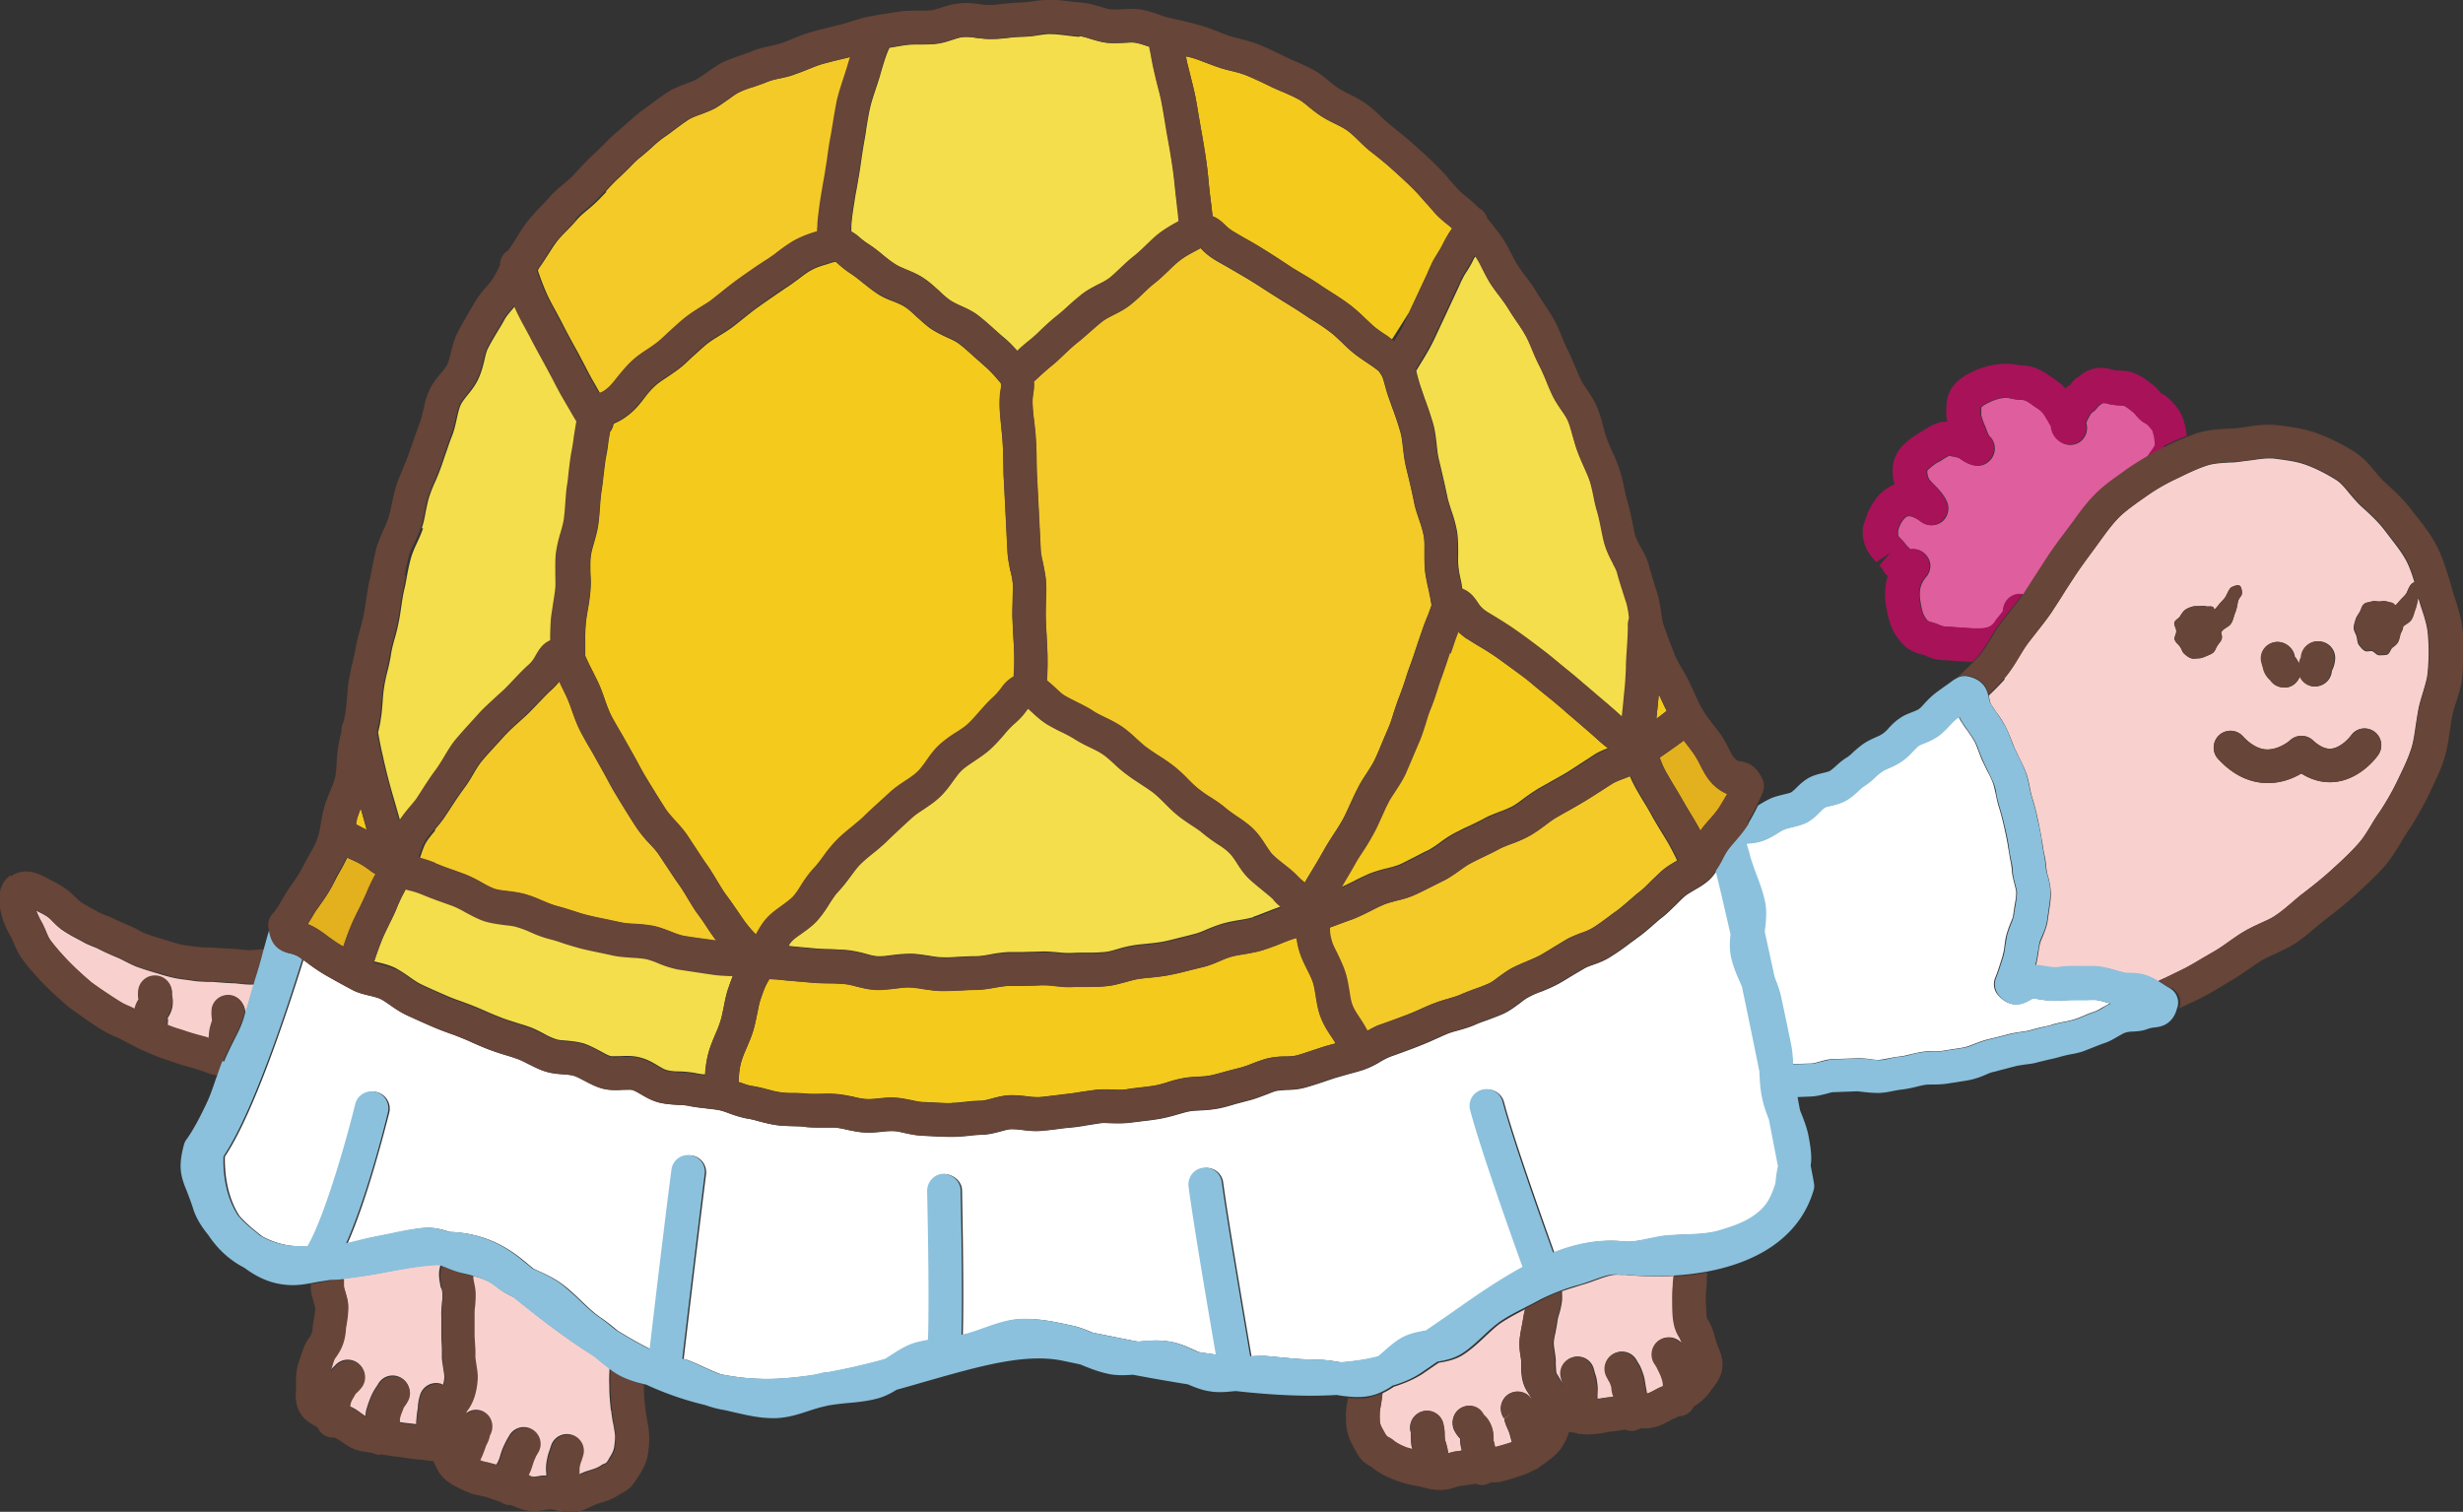 <svg width="158" height="97" fill="none" xmlns="http://www.w3.org/2000/svg"><rect width="100%" height="100%" fill="#333333" stroke="none"/><g clip-path="url(#clip0_292_1073)"><path d="M128.568 38.961s-.035.175-.035.263a2.656 2.656 0 01-.262.333 2.691 2.691 0 00-.245.315.886.886 0 01-.594.42c-.385.07-.892.036-1.382 0l-.507-.035c-.192 0-.385-.035-.577-.035a1.41 1.41 0 01-.472-.087 3.868 3.868 0 00-.577-.21 1.46 1.46 0 01-.21-.07c-.07-.053-.105-.106-.157-.176-.193-.262-.263-.56-.333-.963-.14-.771-.052-1.226.367-1.717.28-.35.333-.823.105-1.209a1.085 1.085 0 00-1.084-.543h-.07a.709.709 0 00-.157-.175l-.105-.123s-.122-.14-.122-.157l-.158-.175c-.157-.158-.21-.21-.227-.28v-.299c.122-.473.419-.84.577-.893.262-.088.629.14.909.333a1.1 1.1 0 001.329 0 1.11 1.11 0 00.315-1.297c-.21-.472-.542-.805-.804-1.068-.175-.175-.333-.333-.368-.438-.105-.28-.105-.473-.052-.526.21-.175.42-.368.629-.473.105-.052.228-.122.35-.21.123-.07.315-.193.385-.21.07 0 .49.07.664.14.822.613 1.487.648 1.977.123a1.097 1.097 0 00-.035-1.524c-.07-.07-.158-.28-.228-.491l-.087-.21a4.772 4.772 0 01-.228-.648v-.491c.053-.123.403-.28.543-.35.402-.193.769-.28 1.101-.28.035 0 .14.017.21.035.158.035.315.07.49.087.21 0 .315.018.42.035.139.035.349.175.594.35l.315.21c.192.123.35.316.49.544l.157.262c.07.106.175.28.192.35.035.421.28.807.682 1.017.455.245 1.032.14 1.347-.263.245-.298.297-.683.192-1.016.053-.14.14-.333.228-.455 0-.018.104-.175.122-.193.087-.053.157-.105.227-.175.105-.105.193-.228.263-.298.07-.035.122-.088.157-.105.105-.088.315-.035.385 0 .227.052.472.087.734.105.123 0 .297.017.35.035.105.035.35.228.472.333l.157.123c.193.227.298.332.42.455.158.14.297.21.402.263.123.087.315.315.368.42.175.526.175.859.157.929-.052.14-.175.315-.315.49-.052.07-.105.175-.175.263-.472.263-.926.543-1.346.858l-.385.28c-.577.404-1.154.841-1.679 1.367-.489.508-.892 1.069-1.294 1.612l-.472.63c-.472.631-.944 1.28-1.381 1.945-.263.385-.508.788-.77 1.191l-.594.929c-.105 0-.21-.018-.315 0-.455.052-.805.403-.91.84l-.07-.017z" fill="#DF5E9D"/><path d="M138.851 28.713l-.245.122c-.314.158-.594.316-.874.473.052-.087.122-.175.175-.262.14-.193.262-.368.315-.491 0-.07.017-.403-.158-.928a3.643 3.643 0 00-.367-.42c-.087-.053-.245-.124-.402-.264-.123-.105-.228-.228-.42-.455l-.157-.123a3.418 3.418 0 00-.473-.333 1.79 1.79 0 00-.349-.035c-.245 0-.49-.035-.735-.105-.087-.017-.28-.07-.384 0-.035.018-.088.07-.158.105-.052.07-.14.193-.262.298-.07.07-.14.14-.228.175 0 .018-.104.175-.122.193a2.72 2.72 0 00-.227.456c.122.35.052.735-.193 1.015a1.074 1.074 0 01-1.346.263c-.402-.227-.647-.595-.682-1.016-.018-.07-.14-.245-.193-.35l-.157-.263a1.47 1.47 0 00-.49-.543l-.314-.21c-.228-.175-.455-.333-.595-.35-.105-.018-.21-.018-.42-.036a3.941 3.941 0 01-.489-.087 1.292 1.292 0 00-.21-.035c-.332 0-.7.105-1.102.28-.14.07-.49.228-.542.35v.491c.052.21.14.42.227.648l.088.21c.07.21.157.42.227.49.42.404.437 1.087.035 1.525-.49.525-1.154.49-1.976-.123a3.24 3.24 0 00-.665-.14c-.069.018-.262.14-.384.21-.123.07-.245.158-.35.21-.192.106-.42.298-.63.474-.052.052-.052.245.053.525.035.123.192.28.367.438.262.263.577.596.805 1.069.209.455.07.98-.315 1.296a1.052 1.052 0 01-1.329 0c-.263-.21-.647-.438-.91-.333-.157.053-.437.42-.577.894v.298c.018.07.07.122.228.28l.157.175s.122.14.122.158l.105.122s.105.123.158.175h.07c.437-.052.874.158 1.084.544.21.385.175.875-.105 1.208-.42.508-.507.946-.367 1.717.07.403.14.7.332.964.035.052.07.105.157.175.035 0 .14.052.21.07.193.053.385.105.577.21.105.047.263.076.473.088.192 0 .384.017.577.035l.507.035c.489.035.997.07 1.381 0a.89.89 0 00.595-.42c.052-.088.14-.193.245-.316.07-.087.175-.228.262-.333 0-.087 0-.175.035-.263.105-.438.455-.77.909-.84h.315c-.245.385-.542.735-.839 1.103-.228.28-.437.543-.647.841-.228.298-.42.613-.612.946-.245.403-.473.788-.752 1.104-.105.122-.245.245-.35.368-.262 0-.525-.018-.805-.035l-.437-.035c-.157 0-.332-.035-.507-.035-.472-.018-.769-.053-1.276-.298-.07-.035-.158-.053-.228-.07a2.644 2.644 0 01-.717-.28c-.402-.21-.647-.526-.839-.789-.437-.596-.577-1.191-.7-1.804-.157-.789-.14-1.507.07-2.155a1.06 1.06 0 01-.332-.438c-.07-.07-.14-.158-.21-.245l.717-.824-.909.613c-.228-.245-.525-.543-.7-1.033a2.257 2.257 0 01-.157-1.156 1.1 1.1 0 01.122-.438c.228-.841.84-1.962 1.906-2.365-.297-1.034-.07-1.962.63-2.593a6.03 6.03 0 011.049-.77c.07-.036.14-.088.228-.141.314-.193.699-.42 1.154-.508.105 0 .262 0 .315-.018-.07-.315-.07-.578-.053-.928 0-1.454 1.137-2.015 1.766-2.313.997-.473 2.134-.543 2.746-.402.07 0 .14.035.227.035.175 0 .367.017.56.052.629.123 1.084.456 1.469.718l.245.176c.227.157.437.332.629.543.158-.175.315-.263.297-.228.07-.088.123-.175.158-.21.192-.228.385-.333.367-.298.909-.806 1.714-.596 2.291-.456.105.035.227.035.35.035.262.018.594.036.909.158.437.14.804.438 1.102.666l.14.105c.192.158.332.315.507.526.087.052.245.122.367.227 0 0 .769.63 1.014 1.314.158.438.228.823.28 1.191a17.44 17.44 0 00-1.504.666l.07.088z" fill="#A81259"/><path d="M128.568 43.533c.403-.455.7-.963.962-1.401.158-.263.315-.543.507-.788.193-.263.403-.508.595-.771.332-.42.665-.841.962-1.279l.612-.946c.245-.403.507-.788.752-1.174.42-.648.874-1.261 1.311-1.857l.473-.648c.367-.508.717-.98 1.101-1.384.385-.403.875-.753 1.382-1.121l.402-.28c.56-.403 1.172-.771 1.906-1.122l.262-.122c.56-.28 1.155-.56 1.784-.77.437-.141.91-.159 1.417-.194.227 0 .454-.017.682-.052l.822-.105c.367-.053.717-.105 1.031-.105h.263c.839.105 1.521.192 2.098.402.647.228 1.329.579 1.976.982.28.175.56.508.84.858.245.28.472.56.734.806l.193.175c.524.473.996.928 1.399 1.471l.402.526c.367.473.699.911.944 1.384.21.42.367.876.507 1.349-.035 0-.07.018-.122.053-.14.07-.228.245-.367.578-.088.21-.315.367-.49.578-.088.105-.175.21-.28.298-.035-.035-.052-.088-.087-.105-.123-.106-.315-.088-.472-.158-.158-.053-.315 0-.473 0-.157 0-.332-.07-.472 0-.157.052-.367.052-.489.158-.14.105-.175.332-.263.49-.087.158-.21.298-.262.473-.053.175-.123.368-.123.56 0 .193.123.35.175.526.053.175.053.403.14.543.105.14.228.298.367.386.14.105.35 0 .508.035.14.052.279.262.437.262.175 0 .367 0 .507-.035.157-.052.21-.333.332-.438.14-.105.263-.192.35-.332.087-.14.122-.298.157-.49.053-.176.193-.316.175-.509v-.018c.175-.157.402-.245.525-.42.14-.193.175-.473.262-.666.088-.245.14-.49.175-.683 0-.035.018-.052.035-.088.087.28.14.491.21.684.192.578.367 1.139.402 1.664.07.736.07 1.56-.017 2.47-.035.403-.175.806-.298 1.244-.122.403-.245.788-.314 1.191-.053.316-.105.648-.158.981-.07.508-.14.999-.28 1.437-.192.595-.454 1.156-.734 1.734l-.21.438a17.038 17.038 0 01-1.172 2.015c-.175.245-.332.508-.489.77-.263.438-.507.841-.822 1.174-.507.578-1.102 1.121-1.662 1.63-.542.508-1.154.98-1.801 1.489-.262.192-.524.42-.787.648-.332.28-.664.578-1.049.823-.28.193-.595.315-.909.473-.385.175-.787.35-1.172.596-.297.175-.595.385-.892.595-.35.246-.699.49-1.067.701l-.664.386a20.31 20.31 0 01-1.382.77l-.612.298c-.262.123-.542.245-.822.386a3.736 3.736 0 00-.594-.298c-.402-.158-.822-.175-1.137-.193-.14 0-.297 0-.42-.035-.157-.035-.297-.088-.454-.123a7.338 7.338 0 00-1.032-.245c-.35-.052-.717-.035-1.049-.035h-.472c-.35-.017-.717 0-1.05.035-.157 0-.297.018-.437.035-.192 0-.367-.035-.542-.07a3.663 3.663 0 00-.647-.07c.087-.298.122-.596.175-.894.017-.157.052-.332.087-.49.035-.158.105-.315.175-.473.123-.315.28-.666.332-1.086l.07-.49c.053-.386.123-.754.123-1.14 0-.455-.088-.84-.175-1.156a3.412 3.412 0 01-.105-.473 6.546 6.546 0 00-.157-1.05 5.65 5.65 0 01-.088-.526 31.293 31.293 0 00-.297-1.577 15.46 15.46 0 00-.402-1.541 5.183 5.183 0 01-.123-.561c-.07-.333-.14-.683-.262-.981-.14-.368-.315-.7-.472-1.016l-.21-.438c-.087-.193-.157-.386-.227-.56a10.694 10.694 0 00-.385-.894 6.743 6.743 0 00-.612-.946c-.088-.14-.175-.263-.262-.386-.105-.157-.123-.262-.158-.42 0-.053-.035-.14-.052-.228.367-.35.717-.7 1.031-1.051l-.035-.053zm20.216-2.382c-.595-.053-1.102.403-1.154.998l1.067.088-1.067-.07s-.105.21-.14.42c-.087-.192-.175-.35-.28-.455v-.035c-.105-.578-.699-.999-1.276-.894-.578.106-.98.649-.857 1.227.035.193.07.28.105.368.087.438.314.7.472.84.192.298.524.474.892.474.07 0 .157 0 .227-.018.385-.087.647-.368.769-.7.158.35.49.63.892.648h.088a1.07 1.07 0 001.066-.999c.053-.105.175-.333.21-.736a1.067 1.067 0 00-.996-1.156h-.018zm-6.488 7.55c.927.999 1.959 1.507 3.095 1.542h.088c.892 0 1.626-.315 2.151-.613.839.526 1.609.596 2.151.543 1.644-.175 2.675-1.577 2.78-1.734a1.09 1.09 0 00-.262-1.507c-.49-.333-1.154-.228-1.486.263-.158.21-.682.77-1.259.84-.35.036-.752-.14-1.172-.525a1.083 1.083 0 00-1.487 0s-.647.578-1.469.578c-.524-.017-1.049-.297-1.556-.858a1.075 1.075 0 00-1.521-.053 1.08 1.08 0 00-.053 1.525zm-2.78-7.638c.052.176.227.28.332.438.105.14.157.368.28.456.122.105.28.245.437.28.157.053.35 0 .507 0 .157 0 .315-.087.472-.14.158-.07.315-.123.437-.228.123-.105.175-.298.263-.438.087-.157.227-.262.28-.438.034-.14 0-.28-.035-.42.035-.053.069-.105.104-.14.175-.158.403-.245.525-.42.14-.193.175-.474.262-.684.105-.245.14-.49.175-.683.088-.403.298-.35.263-.7-.053-.439-.193-.474-.647-.281-.123.052-.21.245-.368.56-.105.21-.314.368-.472.578-.087.106-.175.21-.28.316-.017-.053-.035-.123-.07-.158-.122-.105-.367 0-.507-.07-.157-.052-.28 0-.454 0-.175 0-.298 0-.455.053-.157.052-.28.105-.42.21-.122.105-.21.245-.297.385-.088.14-.315.228-.367.403-.035.175.122.386.122.56 0 .176-.157.386-.105.561h.018z" fill="#F8D1CE"/><path d="M139.218 63.4a2.826 2.826 0 01-.384-.246c-.105-.07-.228-.157-.368-.227.28-.123.56-.246.822-.386l.612-.298c.49-.227.945-.508 1.382-.77l.664-.386c.385-.21.735-.455 1.067-.7.297-.21.595-.421.892-.596.385-.228.787-.42 1.172-.596.314-.14.647-.28.909-.473.367-.245.717-.543 1.049-.823.263-.228.525-.456.787-.648.647-.49 1.242-.981 1.801-1.49.56-.508 1.155-1.05 1.662-1.629.297-.332.559-.753.822-1.173.157-.263.332-.544.489-.771.455-.666.84-1.332 1.172-2.015l.21-.438c.28-.595.559-1.156.734-1.734.14-.438.21-.911.28-1.437.053-.333.088-.648.158-.98.069-.404.192-.789.314-1.192.14-.438.263-.84.298-1.244.087-.91.104-1.734.017-2.47-.052-.525-.227-1.086-.402-1.664-.07-.21-.123-.42-.21-.683 0 .035-.017.052-.035.087-.052.21-.087.438-.175.684-.087.21-.122.473-.262.665-.123.175-.35.263-.525.42v.018c0 .193-.14.333-.175.508-.052.175-.07.333-.157.49-.087.14-.21.246-.35.333-.122.106-.175.386-.332.438-.14.053-.332.036-.507.036-.158 0-.297-.21-.437-.263-.158-.053-.385.07-.508-.035a1.555 1.555 0 01-.367-.386c-.087-.14-.087-.368-.14-.543-.052-.175-.175-.333-.175-.525 0-.193.07-.386.123-.56.052-.176.157-.316.262-.474.088-.14.123-.385.262-.49.123-.105.333-.105.49-.158.14-.053.315 0 .472 0 .158 0 .315-.053.472 0 .158.053.35.053.473.158.035.035.07.07.087.105.105-.088.192-.193.28-.298.175-.21.385-.368.49-.578.139-.333.244-.508.367-.578a.88.88 0 00.122-.053 13.506 13.506 0 00-.507-1.349c-.227-.473-.577-.91-.944-1.384l-.403-.525c-.384-.526-.874-.981-1.399-1.472l-.192-.175c-.262-.245-.49-.526-.734-.806-.298-.35-.56-.683-.84-.858a11.506 11.506 0 00-1.976-.981c-.577-.21-1.259-.298-2.098-.403h-.263c-.314 0-.664.052-1.031.105-.263.035-.543.087-.822.105l-.682.053c-.508.035-.997.052-1.417.192-.629.193-1.206.49-1.784.771l-.262.123a13.06 13.06 0 00-1.906 1.12l-.402.281c-.507.368-.997.718-1.382 1.121-.384.403-.734.876-1.101 1.384l-.473.648c-.437.596-.892 1.192-1.311 1.857-.263.386-.507.771-.752 1.174l-.612.946c-.298.438-.63.858-.962 1.279-.192.245-.402.508-.595.77-.175.246-.332.509-.507.79-.262.437-.577.945-.962 1.4-.314.351-.664.701-1.031 1.052-.105-.403-.368-.999-1.329-1.191a.96.96 0 00-.717.14c.384-.35.752-.701 1.084-1.052.122-.122.245-.245.35-.367.279-.316.507-.701.752-1.104.192-.333.384-.648.612-.946.209-.298.437-.56.647-.84.297-.369.577-.72.839-1.105l.595-.928c.262-.403.524-.806.769-1.191.437-.684.909-1.314 1.382-1.945l.472-.63c.384-.544.804-1.104 1.294-1.612.524-.543 1.102-.964 1.679-1.367l.384-.28c.42-.298.875-.578 1.347-.858.28-.158.56-.316.874-.473l.245-.123a17.44 17.44 0 011.504-.666c.192-.07.385-.157.595-.227.699-.21 1.364-.246 1.941-.28.21 0 .402-.018.594-.036.228-.017.455-.052.682-.087.577-.088 1.224-.193 2.046-.088.805.105 1.627.21 2.431.508.805.298 1.592.683 2.378 1.174.578.368.997.858 1.364 1.314.175.21.368.438.56.613l.175.158c.56.525 1.154 1.068 1.661 1.769l.385.49c.42.526.839 1.087 1.172 1.752.419.824.664 1.7.944 2.645.052.21.122.42.192.631.21.666.438 1.367.507 2.12.088.858.07 1.84-.017 2.873-.052.63-.245 1.191-.402 1.7a9.232 9.232 0 00-.263.928c-.052.297-.087.595-.139.876-.088.578-.158 1.173-.35 1.787-.228.753-.56 1.401-.857 2.05l-.21.437a22.22 22.22 0 01-1.329 2.295c-.14.21-.28.438-.42.683-.297.473-.612 1.016-1.049 1.507-.577.648-1.224 1.244-1.819 1.787a26.03 26.03 0 01-1.941 1.594c-.227.175-.454.368-.682.56-.402.333-.804.684-1.259.982-.385.245-.804.438-1.241.648-.315.14-.63.28-.927.455-.263.158-.525.35-.787.526-.402.28-.805.56-1.242.806l-.612.368c-.49.297-1.014.595-1.556.858l-.595.28c-.157.07-.332.158-.49.228 0-.052.035-.105.053-.175a1.059 1.059 0 00-.56-1.139l-.07.018z" fill="#674538"/><path d="M139.848 39.54c.105-.141.175-.281.297-.386.123-.105.263-.158.42-.21.157-.053.28-.053.455-.053.174 0 .314-.035.454 0 .158.053.385-.035.507.07.035.035.053.105.07.158.105-.088.193-.193.28-.316.158-.21.385-.368.472-.578.158-.333.245-.508.368-.56.454-.21.594-.158.647.28.052.35-.175.298-.263.7-.035.21-.07.439-.175.684-.087.21-.122.473-.262.683-.122.193-.35.263-.525.42a1.053 1.053 0 00-.104.14c.017.14.07.281.035.421-.053.175-.193.298-.28.438-.105.14-.14.333-.263.438-.122.105-.297.158-.437.228-.14.052-.297.14-.472.14s-.367.052-.507 0c-.157-.053-.315-.175-.437-.28-.14-.105-.175-.316-.28-.456-.087-.157-.28-.263-.332-.438-.053-.175.105-.368.105-.56 0-.193-.175-.403-.123-.561.053-.175.28-.245.367-.403h-.017zm8.639 4.501h-.088a1.068 1.068 0 01-.892-.648c-.122.35-.384.63-.769.701-.07 0-.157.017-.227.017-.368 0-.7-.175-.892-.472a1.426 1.426 0 01-.472-.841c-.035-.088-.053-.176-.105-.368a1.055 1.055 0 01.857-1.227c.577-.105 1.154.298 1.276.894v.035c.105.105.21.263.28.455.052-.21.105-.368.14-.42l1.067.07-1.067-.088a1.09 1.09 0 011.154-.998 1.09 1.09 0 01.997 1.156c-.035.403-.14.63-.21.736a1.07 1.07 0 01-1.067.998h.018zm-4.617 3.189c.507.543 1.032.84 1.556.858.822 0 1.469-.578 1.469-.578a1.066 1.066 0 011.487 0c.42.386.804.56 1.171.526.578-.053 1.102-.614 1.26-.841a1.068 1.068 0 011.486-.263c.49.333.612 1.016.262 1.507-.105.157-1.136 1.559-2.78 1.734-.542.052-1.312 0-2.151-.543a4.12 4.12 0 01-2.151.613h-.088c-1.136-.035-2.168-.543-3.095-1.542a1.08 1.08 0 01.053-1.524 1.075 1.075 0 011.521.053z" fill="#674538"/><path d="M134.532 64.17c.245.036.472.106.699.176.035 0 .088.017.123.035-.158.087-.333.175-.49.263-.175.105-.35.21-.507.262a6.71 6.71 0 00-.682.263c-.21.088-.42.175-.647.245a5.818 5.818 0 01-.595.14c-.262.053-.542.106-.804.193-.21.07-.42.105-.647.158-.245.052-.507.123-.752.193-.175.052-.367.07-.56.105-.28.035-.577.087-.857.157-.437.123-.909.228-1.381.35-.28.07-.542.176-.822.281-.175.07-.35.14-.542.193-.245.052-.49.087-.735.122-.227.035-.437.07-.664.106-.193.034-.385.034-.577.034-.28 0-.56 0-.84.053-.245.035-.507.105-.752.158-.21.052-.402.105-.594.122a9.55 9.55 0 00-.752.123c-.21.035-.42.088-.63.105a3.13 3.13 0 01-.542-.053 5.282 5.282 0 00-.909-.052l-1.452.052c-.367 0-.682.106-.944.176-.192.052-.367.105-.507.105l-1.189.035a7.854 7.854 0 00-.158-1.384c-.14-.683-.28-1.384-.437-2.102l-.192-.911c-.088-.42-.245-.806-.403-1.191l-.629-2.891v-.07c.07-.596.157-1.261 0-1.945-.14-.613-.35-1.191-.56-1.734-.157-.403-.314-.806-.402-1.209-.07-.245-.14-.473-.21-.718h.035c.315-.035.7-.053 1.102-.21.28-.105.56-.263.839-.438.158-.088.315-.193.473-.263.122-.053.279-.088.437-.123.28-.07.629-.157.979-.315.367-.193.63-.456.839-.666.123-.122.245-.245.333-.297.052-.036.227-.07.367-.106.297-.07.664-.157 1.032-.367.297-.176.524-.386.734-.579.123-.122.245-.245.402-.332.245-.158.473-.35.7-.561.14-.123.28-.245.42-.35.139-.088.297-.158.437-.228.297-.123.594-.263.857-.456.279-.192.489-.42.699-.63.123-.123.228-.246.367-.35a1.63 1.63 0 01.385-.176c.262-.105.595-.245.909-.473a5.66 5.66 0 00.665-.63c.122-.14.245-.28.385-.386.087-.07.175-.123.262-.193.053.123.122.263.21.386.087.14.192.297.315.455.157.228.332.473.489.754.105.192.175.402.263.63.087.228.175.473.297.718l.245.508c.14.263.28.526.384.824.07.192.105.403.158.613.052.263.105.508.175.77.14.439.262.894.367 1.367.105.473.21.929.28 1.42.035.192.07.402.105.63.052.245.105.508.122.77.018.334.105.631.175.912.052.21.105.403.105.525 0 .28-.053.56-.105.859-.035.192-.052.367-.087.56 0 .14-.088.333-.175.543a6.51 6.51 0 00-.28.824c-.053.21-.07.42-.105.63a4.06 4.06 0 01-.157.771l-.105.333c-.105.315-.193.613-.333.946-.157.385-.087.84.21 1.139.577.63 1.242.736 1.959.298a.549.549 0 01.28-.106c.07 0 .262.018.419.053.298.053.612.07.927.088.193 0 .385-.018.577-.035.245-.018.507-.036.77-.036h.664c.228 0 .455-.017.682 0l.053.035z" fill="#fff"/><path d="M15.739 64.941c-.035-.525-.42-.998-.962-1.05-.577-.053-1.12.35-1.172.945-.035.298 0 .508.035.666-.07.228-.157.438-.192.77l-.035.368s-.175-.052-.245-.087c-.49-.14-.804-.228-1.102-.315l-.42-.14c-.227-.07-.454-.14-.681-.228-.07-.035-.14-.07-.21-.088.017-.193.035-.368 0-.473.105-.14.227-.35.297-.666.07-.368.018-.63-.017-.806a1.092 1.092 0 00-.822-1.173 1.079 1.079 0 00-1.294.806c-.07.297-.053.525 0 .7-.105.14-.21.333-.263.596-.122-.053-.227-.123-.35-.175a5.78 5.78 0 01-.472-.228c-.35-.21-.682-.42-.979-.63l-.315-.21c-.227-.159-.454-.316-.664-.474-.245-.21-.507-.438-.752-.666l-.193-.175c-.297-.28-.612-.595-.874-.893a12.374 12.374 0 01-.804-.964c-.123-.157-.21-.367-.298-.595-.087-.193-.157-.368-.244-.526a5.527 5.527 0 01-.385-.806c.035.018.07.035.122.07.21.105.437.21.647.368.105.07.193.175.298.28.21.21.437.438.752.631.262.175.56.333.856.49l.263.14c.227.141.49.246.752.351.14.053.262.105.384.175.385.193.752.35 1.12.508.175.07.314.14.437.21.245.123.49.246.734.351.42.158.822.28 1.224.403l.245.07c.315.105.647.193.962.263.297.07.595.105.892.14l.367.053c.28.052.577.052.875.07h.384c.42.035.84.07 1.224.087.175 0 .333.018.473.035.28.035.542.053.804.053h.157c-.087.315-.192.63-.28.946l-.262.893-.017-.07z" fill="#F8D1CE"/><path d="M.717 56.217c.91-.648 1.924-.088 2.36.158l.298.157c.297.14.595.316.91.543.192.14.367.316.559.49.14.141.28.264.402.351.245.158.49.28.735.42l.28.158c.157.088.332.158.507.228s.367.14.542.228c.332.157.682.315 1.067.473.192.087.367.175.56.28.157.088.314.175.489.228.367.14.717.245 1.101.35l.28.088c.263.087.525.157.77.227.227.053.454.07.682.106l.437.052c.192.035.385.035.56.035.174 0 .367 0 .542.018.384.035.77.052 1.101.07.21 0 .438.035.647.052.158.018.333.035.473.035.297 0 .594-.052.892-.07-.018.07-.036.14-.07.228-.14.526-.298 1.104-.49 1.7-.035.104-.053.21-.088.297h-.157c-.262 0-.525 0-.804-.052-.14 0-.298-.035-.473-.035a14.874 14.874 0 01-1.224-.088h-.384c-.298 0-.595 0-.875-.07l-.367-.053c-.297-.035-.595-.07-.892-.14-.315-.07-.63-.175-.962-.263l-.245-.07a12.447 12.447 0 01-1.224-.403 4.656 4.656 0 01-.734-.35c-.14-.07-.262-.14-.437-.21-.368-.158-.752-.316-1.12-.508-.122-.07-.262-.123-.384-.175a5.872 5.872 0 01-.752-.35l-.263-.14c-.297-.159-.594-.316-.856-.491-.315-.193-.543-.42-.752-.631a4.116 4.116 0 00-.298-.28c-.21-.158-.437-.263-.647-.368-.035-.018-.087-.035-.122-.07.087.245.227.525.385.806.087.157.174.35.244.525.105.228.193.438.298.596.227.315.507.63.804.963.262.298.577.596.875.894l.192.175c.245.228.507.455.752.666.21.157.437.315.664.473l.315.21c.315.21.63.42.98.63.14.088.314.158.472.228.122.053.244.105.35.175.07-.262.157-.455.262-.595a1.857 1.857 0 010-.701 1.08 1.08 0 011.294-.806c.542.123.892.63.822 1.174.052.158.105.438.017.806-.07.315-.192.525-.297.665v.473c.07.035.14.07.21.088.21.088.437.158.682.228l.42.14c.314.105.629.193 1.101.315.088.018.175.053.245.088l.035-.368c.035-.333.122-.526.192-.77-.035-.159-.052-.369-.035-.667.053-.595.595-.998 1.172-.946.542.053.927.526.962 1.052-.053.192-.105.403-.175.595a9.573 9.573 0 01-.595 1.297c-.21.42-.437.84-.594 1.278-.123.316-.227.649-.35.964l-.227-.053c-.263-.052-.525-.157-.787-.245-.14-.052-.28-.105-.595-.193-.35-.105-.7-.192-1.066-.315l-.403-.14c-.262-.088-.524-.175-.804-.28-.402-.158-.787-.333-1.172-.508-.297-.14-.577-.298-.857-.438l-.297-.158c-.14-.07-.28-.14-.42-.193a5.77 5.77 0 01-.734-.368 17.081 17.081 0 01-1.102-.718l-.297-.21c-.263-.193-.525-.368-.787-.56-.297-.246-.577-.509-.857-.754l-.21-.193c-.35-.333-.7-.683-.997-1.016-.35-.385-.682-.77-.944-1.139-.262-.35-.42-.718-.542-1.016a6.85 6.85 0 00-.158-.35c-.314-.56-.542-1.034-.647-1.524-.297-1.174-.087-2.015.578-2.488l.052.053z" fill="#674538"/><path d="M28.33 82.687c.035.14.052.298.052.368 0 .175 0 .35-.035.526-.017.298-.052.595-.035.876v1.384c.018.297.035.578.035.823v.508c.035.263.07.508.105.736.035.192.053.368.053.473-.018.21-.053.368-.088.473-.035-.018-.07-.053-.122-.07a1.077 1.077 0 00-1.347.718c-.105.333-.122.526-.14.718 0 .07 0 .14-.035.298-.035.21-.052.438-.07.666v.192c-.244-.035-.49-.052-.734-.087a7.93 7.93 0 01-.35-.053v-.227c.035-.21.123-.42.193-.596.052-.123.07-.14.087-.193a4.23 4.23 0 00.227-.35 1.073 1.073 0 00-.402-1.472 1.066 1.066 0 00-1.469.403c-.035.07-.07.105-.087.14-.123.176-.21.316-.35.614-.105.245-.21.525-.297.823-.053.158-.07.315-.07.473-.088-.035-.193-.123-.297-.193-.193-.14-.403-.298-.665-.403 0 0-.035 0-.053-.017 0-.105.035-.21.053-.316a3.18 3.18 0 01.175-.332l.105-.193c.105-.105.21-.193.367-.386a1.08 1.08 0 10-1.661-1.384l-.07.07s-.158.14-.228.228c.035-.105.088-.227.123-.367.07-.193.122-.404.192-.491a3.291 3.291 0 00.665-1.804c0-.106.035-.228.052-.368.053-.316.123-.701.105-1.139 0-.333-.105-.63-.175-.876-.052-.175-.105-.333-.105-.456v-.402a33.03 33.03 0 002.92-.456c1.225-.228 2.31-.42 3.306-.438-.035.158-.07.298-.088.438-.035.42.053.77.105 1.051l.053.07z" fill="#F8D1CE"/><path d="M21.282 82.127l.787-.053v.403c0 .123.053.28.105.456.07.262.158.543.175.876 0 .438-.052.823-.105 1.138-.017.123-.052.263-.052.368-.053.701-.245 1.244-.665 1.805-.07.087-.14.297-.192.49-.035.123-.088.246-.123.368a1.4 1.4 0 01.228-.228l.07-.07a1.08 1.08 0 111.661 1.384c-.157.193-.262.28-.367.386l-.105.192c-.07.105-.14.228-.175.333a.917.917 0 00-.053.316s.035 0 .053.017c.262.123.49.28.665.403.104.07.21.14.297.193 0-.14 0-.298.07-.473.087-.298.192-.578.297-.824.14-.315.21-.455.35-.613.017-.035.052-.07.087-.14a1.08 1.08 0 011.47-.403c.506.298.699.964.401 1.472a3.092 3.092 0 01-.227.35c-.035.035-.035.053-.087.193-.07.175-.158.385-.193.595v.228c.105 0 .21.035.35.053.245.035.472.07.717.087v-.192c.035-.228.052-.456.087-.666.035-.158.035-.245.035-.298 0-.193.035-.368.14-.718.175-.56.787-.876 1.347-.719.052 0 .07.053.122.07.035-.122.07-.262.088-.472 0-.105-.018-.28-.053-.473a8.544 8.544 0 01-.087-.736v-.508c-.018-.263-.035-.526-.053-.824v-1.384c0-.28 0-.578.035-.876 0-.175.035-.35.035-.525 0-.088-.035-.228-.052-.368-.053-.28-.14-.648-.105-1.051 0-.14.052-.298.087-.438h.053c.105.035.175.07.28.105.384.158.787.315 1.171.403.21.053.385.088.577.14 0 .105.018.245.053.403.052.245.105.508.105.823 0 .246-.018.474-.035.701 0 .21-.035.403-.035.613v1.314c.017.316.035.613.035.894v.473c.017.175.052.35.07.525.052.298.087.613.07.981-.07.806-.28 1.42-.63 1.892-.035.053-.07.14-.105.193.367-.28.892-.298 1.277 0 .437.333.524.963.245 1.436a2.52 2.52 0 01-.228.614.984.984 0 00-.087.245l-.105.28a4.48 4.48 0 01-.192.42c.105.053.262.088.437.14.192.036.384.088.594.158.035-.07.07-.14.105-.192l.088-.21c.07-.246.14-.474.227-.684.157-.385.192-.42.297-.595l.105-.175a1.08 1.08 0 011.47-.403c.506.297.699.963.401 1.471l-.122.21a1.62 1.62 0 00-.14.298c-.052.14-.105.316-.21.63-.035.088-.07.194-.14.316.105.035.21.088.28.105.053 0 .262-.017.385-.035.14-.017.297-.017.454-.035v-.122c0-.21-.034-.473.018-.771.087-.456.122-.543.192-.736l.088-.263c.175-.56.77-.893 1.346-.718.577.175.892.77.717 1.349l-.105.333c-.035.122-.07.175-.122.438v.402c.14-.07.262-.122.402-.175l.228-.07c.297-.087.542-.175.822-.368l.244-.105.245-.368c.14-.227.262-.42.28-.665.035-.298.07-.613.035-.911l-.07-.438c-.053-.316-.123-.648-.157-.981-.053-.49-.088-.981-.105-1.647 0-.368 0-.718.017-1.069.262.193.542.386.857.561.42.228.857.35 1.277.456v.157c0 .456.035.876.087 1.314.035.28.07.543.123.806l.087.508a5.286 5.286 0 01-.018 1.507c-.07.718-.384 1.208-.63 1.594-.401.63-.541.806-1.1 1.103h-.018c-.455.333-.927.49-1.364.614l-.193.07c-.105.035-.21.087-.332.14-.315.157-.7.35-1.172.385h-.227c-.332 0-.612-.07-.857-.123a1.362 1.362 0 00-.385-.07 3.86 3.86 0 00-.35.035c-.297.053-.681.123-1.066.053-.367-.053-.7-.193-.962-.298a1.173 1.173 0 01-.175-.07h-.105c-.21 0-.402-.105-.56-.21-.244-.07-.506-.158-.839-.28-.14-.053-.297-.07-.437-.106a3.65 3.65 0 01-.892-.262c-.42-.193-.857-.386-1.224-.666-.455-.333-.665-.788-.804-1.086-.035-.07-.053-.14-.088-.175 0 0 0-.035-.017-.035a2.93 2.93 0 01-.385-.035c-.14-.018-.28-.053-.455-.053-.437-.035-.857-.105-1.364-.175l-.42-.053-.681-.105c-.035 0-.07.018-.123.018h-.035a.965.965 0 01-.437-.123c-.035 0-.07 0-.122-.017-.28-.035-.595-.07-.91-.176-.385-.122-.682-.35-.927-.508-.104-.07-.227-.157-.28-.175-.07-.035-.122-.07-.192-.105h-.105c-.437 0-.804-.263-.979-.648-.053-.035-.122-.07-.175-.105-.28-.158-.682-.386-.927-.806-.35-.56-.315-1.139-.28-1.542v-.21c-.017-.508 0-1.051.21-1.647.035-.087.07-.192.105-.297.105-.333.245-.771.525-1.14a1.11 1.11 0 00.227-.665c0-.193.053-.385.088-.596.035-.245.087-.455.07-.648 0-.07-.053-.227-.088-.35-.07-.263-.175-.578-.192-.928v-.263c.227-.035.472-.07.682-.123a4.61 4.61 0 01.682-.105l-.018-.035z" fill="#674538"/><path d="M107.356 82.442c-.052.508-.035.964-.035 1.367 0 .648.035 1.366.455 1.997.052.087.105.262.157.438a1.078 1.078 0 00-1.486-.246 1.073 1.073 0 00-.263 1.507c.105.158.123.175.175.298l.105.21c.07.158.14.35.21.543.035.123.035.245.053.368-.21.07-.42.175-.63.298a2.233 2.233 0 01-.437.193c-.035-.158-.053-.333-.088-.474l-.035-.227a2.99 2.99 0 00-.14-.596c-.139-.403-.192-.49-.279-.63l-.105-.176a1.072 1.072 0 00-1.452-.473 1.075 1.075 0 00-.472 1.454c.07.14.123.228.158.298.034.07.052.105.122.263.017.07.035.14.052.245.018.123.035.245.07.368 0 .053 0 .088.035.14-.087 0-.175.035-.262.035-.21.018-.42.053-.612.088-.053 0-.122 0-.175.017v-.157c0-.21.035-.456 0-.736-.052-.438-.087-.543-.157-.736l-.07-.263a1.068 1.068 0 00-1.294-.788 1.07 1.07 0 00-.787 1.296c.052.175.07.28.105.386 0 .052.035.105.035.157a8.538 8.538 0 00-.455-.788c-.035-.087-.035-.368-.052-.56v-.246c0-.175-.036-.403-.07-.63-.035-.228-.07-.438-.053-.596a3.68 3.68 0 01.105-.578c.035-.228.087-.456.122-.718.018-.176.07-.316.105-.456a4.84 4.84 0 00.193-.876c.017-.21 0-.403 0-.613.402-.14.822-.263 1.259-.403.315-.087.612-.193.892-.298.577-.21 1.101-.403 1.556-.35h.35c1.032.105 2.098.123 3.13.07v.07c0 .175 0 .333-.035.49v.018zm-9.741 2.68c-.052.246-.087.49-.122.736-.052.456 0 .859.053 1.174.017.123.034.245.034.35v.228c0 .543.035 1.139.403 1.7.192.28.35.542.437.788a1.967 1.967 0 00-.21-.368 1.083 1.083 0 00-1.504-.228 1.087 1.087 0 00-.227 1.507l.874-.631-.857.666s.035.227.158.508c.07.157.157.332.21.543.052.21.087.333.122.438a7.707 7.707 0 01-1.067.315h-.017c-.035-.14-.053-.263-.088-.385v-.193c-.017-.175-.035-.42-.122-.683-.157-.438-.35-.648-.525-.806a1.044 1.044 0 00-1.416-.456c-.525.263-.717.946-.455 1.472.122.228.245.385.367.508 0 .245.018.438.088.666 0 .035 0 .07.017.105-.07 0-.14.017-.21.035-.227.017-.454.087-.664.14a4.256 4.256 0 00-.157-.7c-.018-.07-.053-.14-.053-.193-.017-.158-.017-.246-.017-.298 0-.193 0-.368-.088-.701a1.08 1.08 0 00-1.294-.806 1.08 1.08 0 00-.804 1.297c.035.122.035.122.017.192 0 .14 0 .298.035.63 0 .106.052.211.07.316-.14-.035-.28-.052-.42-.122-.384-.158-.647-.298-.84-.473-.052-.035-.104-.088-.157-.106l-.192-.105c-.087-.07-.14-.157-.227-.332-.158-.28-.245-.456-.263-.684 0-.263-.017-.578.053-.91.052-.281.087-.579.122-.86.263-.122.507-.262.735-.42.664-.21 1.276-.472 1.784-.788.367-.245.734-.508 1.101-.753.577-.088 1.19-.228 1.714-.613.455-.316.857-.684 1.26-1.069.366-.333.699-.666 1.048-.893.473-.316.98-.579 1.522-.859a3.64 3.64 0 00-.123.56l-.105.579v-.018z" fill="#F8D1CE"/><path d="M87.823 89.642c.314-.052.612-.157.874-.263-.035.298-.07.579-.123.859-.07.333-.07.648-.052.91 0 .229.105.404.262.684.088.158.14.263.228.333l.192.105.157.105c.193.175.455.316.84.473.14.053.28.07.42.123a1.147 1.147 0 01-.07-.316c-.053-.332-.053-.49-.035-.63 0-.07 0-.07-.018-.193a1.081 1.081 0 01.804-1.296 1.079 1.079 0 011.295.805c.07.333.087.526.087.701 0 .07 0 .14.017.298 0 .07.036.123.053.193.052.175.122.42.157.7.228-.07.438-.122.665-.14.07 0 .14-.017.21-.035 0-.035 0-.07-.018-.105-.052-.21-.07-.42-.087-.666a1.81 1.81 0 01-.367-.508c-.263-.525-.07-1.208.454-1.471.525-.263 1.154-.088 1.417.455.175.158.367.368.524.806.088.263.105.508.105.683v.193c.053.123.07.246.105.386h.018c.384-.106.752-.21 1.066-.316a2.974 2.974 0 00-.122-.438c-.07-.21-.14-.403-.21-.543-.122-.263-.175-.438-.157-.508l.857-.665-.875.63a1.087 1.087 0 01.228-1.506 1.083 1.083 0 011.504.227c.105.14.157.246.21.368-.088-.245-.263-.49-.438-.788-.367-.56-.385-1.156-.402-1.7v-.227c0-.105-.035-.228-.052-.35a4.132 4.132 0 01-.053-1.174c.035-.245.07-.49.123-.736.034-.193.07-.403.104-.578a2.87 2.87 0 01.123-.56c.052-.036.105-.053.157-.088.297-.158.595-.298.875-.456a9.12 9.12 0 011.276-.56v.613a4.592 4.592 0 01-.192.876c-.035.14-.088.28-.105.455-.035.245-.088.49-.123.718-.034.21-.07.403-.104.578-.018.158 0 .368.052.596.035.228.07.456.07.63v.246c0 .21 0 .473.053.56.157.228.314.491.454.789 0-.07-.017-.105-.035-.158-.035-.087-.052-.192-.105-.385a1.07 1.07 0 112.081-.508l.07.263c.053.175.088.297.158.735.035.28.017.526 0 .736v.158c.052 0 .122 0 .174-.018.21-.035.403-.07.613-.087.087 0 .174-.035.262-.035 0-.053 0-.088-.035-.14a2.647 2.647 0 01-.07-.368.56.56 0 00-.053-.246c-.052-.175-.087-.21-.122-.262-.035-.07-.087-.158-.157-.298a1.099 1.099 0 01.472-1.454 1.096 1.096 0 011.451.473l.105.175c.088.14.14.228.28.63.052.176.105.368.14.596l.035.228c.035.158.07.315.087.473.123-.035.28-.105.438-.193.209-.105.402-.21.629-.297a1.33 1.33 0 00-.052-.368 2.556 2.556 0 00-.21-.543l-.105-.21c-.053-.123-.07-.14-.175-.299a1.108 1.108 0 01.262-1.506 1.096 1.096 0 011.487.245 1.982 1.982 0 00-.158-.438c-.419-.63-.437-1.349-.454-1.997 0-.403-.018-.858.035-1.366 0-.158.017-.316.035-.49v-.07a17.476 17.476 0 002.168-.246c0 .122-.017.263-.017.385 0 .228 0 .456-.035.666a7.154 7.154 0 000 1.226c0 .21 0 .613.087.719.262.402.385.823.472 1.156l.088.297c.035.088.07.193.105.28.139.351.349.824.279 1.385-.07.595-.384.998-.629 1.314l-.158.21c-.314.455-.717.753-1.049.963a1.064 1.064 0 01-.962.614c-.087.052-.175.087-.279.14-.123.035-.228.105-.35.175-.245.123-.542.298-.91.385a2.896 2.896 0 01-.926.07 1 1 0 01-.543.175c-.157 0-.297-.034-.437-.087-.28.052-.559.087-.857.123-.139 0-.279.035-.419.07-.315.052-.612.105-.91.105h-.035c-.227.035-.419 0-.612-.018h-.087c-.088 0-.175-.052-.262-.07-.07 0-.14-.035-.193-.035l-.21-.035a4.1 4.1 0 01-.507 1.051c-.332.456-.787.788-1.224 1.086-.017 0-.052.035-.07.035-.14.14-.297.246-.49.298a3.773 3.773 0 01-.594.28c-.402.14-.857.28-1.294.403a2.447 2.447 0 01-.84.088 1.116 1.116 0 01-.577.175c-.14 0-.28-.035-.402-.087-.315.052-.612.105-.927.14-.122 0-.245.052-.367.087a3.062 3.062 0 01-.98.175h-.034c-.42 0-.77-.087-1.102-.175a2.778 2.778 0 00-.367-.087 6.048 6.048 0 01-1.504-.42 4.98 4.98 0 01-1.4-.789l-.087-.053c-.56-.332-.682-.525-1.031-1.173-.193-.35-.473-.859-.508-1.594-.017-.386-.034-.912.106-1.49 0-.035 0-.087.017-.14.437.053.892.07 1.347 0v-.035z" fill="#674538"/><path d="M39.207 90.5a8.8 8.8 0 00.157.982l.07.438c.053.297 0 .63-.035.91-.035.246-.14.439-.28.666-.122.21-.174.298-.244.368l-.245.105c-.28.21-.542.28-.822.368l-.227.07c-.14.053-.263.105-.403.175v-.402c.053-.246.07-.316.123-.438l.105-.333a1.072 1.072 0 00-.717-1.35 1.07 1.07 0 00-1.347.719l-.087.263c-.07.193-.105.28-.193.736a2.94 2.94 0 00-.017.77v.123c-.157 0-.332 0-.455.035-.122.018-.332.053-.384.035-.088 0-.193-.052-.28-.105.052-.123.105-.228.14-.315.105-.316.157-.49.21-.631.087-.175.087-.21.14-.298l.122-.21a1.074 1.074 0 00-.402-1.472 1.066 1.066 0 00-1.47.403l-.104.175c-.088.158-.123.21-.297.596-.088.21-.158.438-.228.683l-.087.21s-.07.123-.105.193c-.192-.052-.402-.105-.595-.157a1.907 1.907 0 01-.437-.123c.07-.158.14-.298.192-.438l.105-.28c.035-.088.053-.175.088-.246.157-.28.21-.49.227-.613.28-.473.192-1.103-.245-1.436a1.024 1.024 0 00-1.276 0c.035-.053.052-.14.105-.193.35-.473.56-1.086.63-1.892.034-.35-.018-.666-.07-.98-.018-.159-.053-.334-.07-.526v-.473c-.018-.28-.036-.596-.053-.894v-1.314c0-.21 0-.403.035-.613.017-.228.035-.455.035-.7 0-.316-.053-.579-.105-.824a1.96 1.96 0 01-.053-.403c.595.158 1.067.333 1.54.718.332.28.716.49 1.101.666 1.504 1.226 3.2 2.558 5.106 3.749.035.035.07.052.123.088.28.227.56.473.874.7-.017.35-.035.701-.017 1.069 0 .666.052 1.156.105 1.647h.017z" fill="#F8D1CE"/><path d="M19.76 61.806c.333.245.7.508 1.12.753a64.03 64.03 0 001.714.946c.385.21.787.298 1.137.385.262.07.507.123.7.21.209.106.401.246.611.386.332.228.682.473 1.05.648.577.263 1.154.525 1.766.788.314.14.664.263.997.386.262.087.524.192.786.297.21.088.438.176.647.28.368.158.752.334 1.137.474.332.123.682.245 1.05.35.244.07.506.158.751.245.228.088.455.21.682.316.35.175.7.368 1.067.473.42.14.822.175 1.19.193.262.017.506.034.699.105.21.07.42.192.63.297.332.176.716.386 1.154.509.454.122.891.105 1.276.087.245 0 .472-.017.63 0 .14.035.367.158.577.28.35.193.734.42 1.206.543.368.088.752.105 1.154.14.245 0 .49.018.735.07.367.07.735.106 1.102.158.262.035.524.053.787.105.21.035.437.123.682.21.384.14.752.263 1.154.334.245.034.507.105.752.175.367.087.734.192 1.119.245.35.052.717.052 1.084.07.263 0 .542 0 .805.053.367.035.734.035 1.084.035h.787c.262.017.507.07.77.14.367.07.734.157 1.119.175.367.017.752 0 1.136-.053.245-.017.507-.052.752-.035.227 0 .455.07.7.123.402.088.787.158 1.189.175l.664.035c.385.018.752.035 1.137.035s.752-.035 1.137-.07c.262-.035.542-.052.804-.07.455 0 .857-.123 1.207-.21.262-.07.49-.14.682-.14.227 0 .49.017.734.052.403.053.787.088 1.19.053.367-.035.734-.07 1.101-.123.263-.035.525-.07.787-.087a11.93 11.93 0 001.102-.158c.262-.035.524-.088.804-.123.245-.035.507 0 .752 0 .385 0 .787.018 1.172-.035l.84-.105c.349-.035.699-.087 1.031-.14.367-.07.734-.158 1.084-.263.263-.07.525-.157.787-.21.245-.052.507-.052.77-.07.384-.018.77-.053 1.136-.123.368-.07.717-.175 1.067-.28l.787-.21c.385-.088.752-.228 1.12-.368.244-.088.471-.193.716-.263.175-.035.42-.052.682-.07.368 0 .787-.035 1.224-.158.368-.105.752-.227 1.12-.35.244-.088.472-.158.717-.245l.734-.21c.367-.106.734-.193 1.102-.316a5.4 5.4 0 001.102-.525c.21-.123.437-.246.664-.333a77.865 77.865 0 001.574-.578l.227-.088c.35-.14.7-.28 1.032-.438.245-.105.507-.228.752-.333.245-.105.507-.175.77-.245.367-.105.734-.21 1.084-.368.227-.105.49-.193.734-.28.367-.14.717-.263 1.067-.42.42-.193.752-.456 1.067-.684.192-.157.384-.298.594-.403.263-.14.507-.245.77-.333.35-.14.682-.28 1.014-.455.367-.193.717-.42 1.067-.63l.629-.369c.228-.14.455-.21.7-.297.349-.123.734-.28 1.101-.526.368-.228.735-.49 1.085-.753.174-.14.367-.263.542-.403.349-.245.682-.526.997-.806.192-.158.367-.333.559-.473.35-.263.647-.578.962-.876.175-.175.35-.35.525-.508.157-.14.384-.263.612-.403.332-.193.717-.403 1.066-.753.158-.158.28-.333.403-.508.314 1.279.629 2.663.961 4.099-.052.473-.07.963.035 1.472.14.613.368 1.138.595 1.646.035.088.07.175.105.246a614.38 614.38 0 011.119 5.448v.017c.018.526.053 1.069.157 1.594.105.544.28 1.034.455 1.472.21 1.086.402 2.085.577 2.978-.052.263-.122.578-.157 1.086-.315.981-.595 1.437-1.172 1.91-.664.543-1.504.84-2.518 1.139-.682.192-1.434.227-2.238.245l-.752.035c-.56.035-1.085.14-1.574.245-.437.088-.84.158-1.207.175-.105 0-.227 0-.332-.017-1.522-.158-3.026.14-4.477.718-.84-2.347-2.623-7.358-3.235-9.67a1.092 1.092 0 00-1.312-.77c-.577.157-.91.735-.77 1.313.665 2.505 2.536 7.778 3.358 10.056-1.591.876-3.165 1.962-4.704 3.048-.49.35-.996.683-1.504 1.033-.56.088-1.171.21-1.713.561a7.791 7.791 0 00-.892.7c-.158.14-.315.263-.455.386-.717.193-1.539.316-2.43.386-.49-.088-1.067-.176-1.627-.176-.717 0-1.434-.07-2.186-.14l-.91-.087c-.367-.035-.699 0-1.049.017-.42-2.47-1.504-8.794-1.818-11.16a1.068 1.068 0 00-1.207-.928c-.595.07-.997.614-.927 1.21.297 2.294 1.277 8.04 1.749 10.773-.385-.053-.787-.105-1.172-.175a.856.856 0 01-.122-.053c-.542-.245-1.084-.508-1.714-.613-.717-.123-1.399-.07-1.993 0h-.053c-1.102-.21-2.099-.42-2.92-.578-.455-.193-.892-.368-1.33-.456l-.402-.087c-.752-.158-1.591-.333-2.483-.333-.227 0-.455 0-.7.035-.716.088-1.38.333-2.028.56-.385.14-.787.281-1.19.386-.07 0-.139.018-.209.035.087-3.083-.052-8.97-.052-9.267 0-.596-.578-1.034-1.102-1.051-.595 0-1.067.508-1.05 1.103 0 .07.158 6.745.053 9.548-.262.053-.525.105-.804.175-.647.193-1.19.543-1.68.876-.087.07-.191.123-.279.175a42.5 42.5 0 01-3.655.841c-.105 0-.21.018-.315.035-.14.018-.297.07-.437.105-.84.14-1.696.228-2.57.28a14.662 14.662 0 01-3.638-.297 15.25 15.25 0 01-.997-.42c-.384-.176-.787-.369-1.189-.509-.07-.017-.122-.035-.192-.052.315-2.716 1.049-8.794 1.434-11.843.07-.595-.35-1.138-.927-1.209-.577-.07-1.137.35-1.207.929-.367 2.943-1.049 8.654-1.399 11.51a25.945 25.945 0 01-2.15-1.21c-.35-.297-.7-.577-1.067-.823-.438-.297-.84-.683-1.277-1.103-.35-.333-.717-.683-1.084-.964-.56-.438-1.172-.718-1.714-.963-.07-.035-.14-.07-.227-.105-.228-.175-.438-.368-.665-.543-1.591-1.314-3.165-1.77-4.739-1.822-.507-.175-1.067-.316-1.696-.246-.63.07-1.26.193-1.906.333l-1.05.21c-.384.07-.752.158-1.136.263-.263.07-.508.123-.752.175 1.276-2.873 2.395-7.305 2.675-8.39a1.097 1.097 0 00-.787-1.315 1.086 1.086 0 00-1.311.788c-.752 3.049-2.116 7.534-3.078 9.128-.35 0-.7 0-1.067-.053a5.198 5.198 0 01-1.906-.613c-.087-.07-.157-.123-.245-.193l-.28-.228a9.122 9.122 0 01-.926-.875c-.91-1.384-.962-3.119-.945-3.82 1.784-2.662 3.83-8.741 5.054-12.648.122.07.227.158.35.245h-.07z" fill="#fff"/><path d="M18.012 57.986c-.087.158-.192.298-.28.438.07-.14.175-.297.28-.438zm-3.637 10.126c.175-.438.384-.859.594-1.28.21-.42.438-.84.595-1.295.07-.193.122-.403.175-.596.087-.298.192-.596.262-.894.087-.315.175-.63.28-.945.035-.106.052-.21.087-.298.193-.596.35-1.157.49-1.7.017-.07.035-.14.07-.227.07-.28.157-.561.227-.824l.123-.42c.122.876.507 1.349 1.346 1.541.175.035.35.088.612.246.053.035.105.07.158.122-1.207 3.907-3.27 9.986-5.054 12.649-.035.7.017 2.435.944 3.819.262.297.56.578.927.876l.28.227s.157.14.245.193a4.779 4.779 0 001.906.613c.367.035.717.035 1.066.053.962-1.577 2.326-6.08 3.078-9.127.14-.579.717-.929 1.312-.789.577.14.927.736.787 1.314-.263 1.104-1.4 5.518-2.676 8.392.245-.053.507-.123.752-.176.385-.105.77-.192 1.137-.262.35-.07.717-.14 1.05-.21a19.8 19.8 0 011.905-.334c.63-.07 1.19.07 1.697.246 1.573.052 3.147.508 4.739 1.822.21.175.437.35.664.543.07.035.14.07.227.105.543.245 1.155.526 1.714.963.367.298.735.631 1.084.964.42.403.822.788 1.277 1.104.367.245.717.543 1.067.823.7.438 1.399.84 2.15 1.209.333-2.856 1.015-8.584 1.4-11.51.07-.596.63-1.016 1.206-.928a1.06 1.06 0 01.927 1.208c-.384 3.066-1.119 9.145-1.434 11.843.07.017.123.035.193.053.402.14.787.315 1.189.508.35.157.664.297.997.42 1.171.245 2.378.35 3.637.298.874-.035 1.731-.14 2.57-.28.14-.036.298-.07.438-.106.105-.017.21-.017.315-.035a41.05 41.05 0 003.655-.84c.087-.053.174-.106.28-.176.489-.315 1.031-.683 1.678-.876.263-.07.542-.122.805-.175.105-2.82-.053-9.477-.053-9.547 0-.596.455-1.087 1.05-1.104.541.017 1.084.455 1.101 1.051 0 .298.14 6.184.053 9.267.07 0 .14-.017.21-.035.402-.105.804-.245 1.189-.385.647-.228 1.329-.473 2.028-.56.228-.036.472-.036.7-.036.874 0 1.713.175 2.483.333l.402.088c.455.087.892.262 1.33.455.821.175 1.818.368 2.92.578h.052c.612-.052 1.294-.122 1.994 0 .63.105 1.189.368 1.713.613a.856.856 0 01.123.053c.385.053.77.123 1.171.175-.472-2.733-1.451-8.479-1.748-10.774-.07-.595.332-1.139.927-1.209a1.068 1.068 0 011.206.929c.315 2.365 1.4 8.69 1.819 11.16a5.211 5.211 0 011.05-.018l.908.087c.735.07 1.47.14 2.186.14.56 0 1.137.088 1.627.176.892-.07 1.714-.193 2.43-.386.158-.122.298-.245.455-.385.297-.263.595-.508.892-.7.542-.351 1.154-.474 1.714-.561.507-.35.997-.684 1.504-1.034 1.539-1.086 3.113-2.19 4.704-3.048-.822-2.278-2.693-7.55-3.358-10.056a1.064 1.064 0 01.77-1.314 1.062 1.062 0 011.311.771c.612 2.312 2.379 7.323 3.235 9.67 1.469-.578 2.956-.876 4.477-.718.105 0 .228 0 .333.017.367 0 .769-.087 1.206-.175.507-.105 1.015-.227 1.574-.245l.752-.035c.805-.035 1.556-.053 2.239-.245 1.031-.298 1.853-.596 2.518-1.139.577-.455.857-.928 1.171-1.91.035-.507.105-.823.158-1.086-.175-.893-.367-1.892-.577-2.978-.175-.455-.35-.928-.455-1.471-.105-.526-.14-1.069-.157-1.594v-.018a615.02 615.02 0 00-1.12-5.448c-.035-.088-.07-.158-.105-.246-.227-.508-.454-1.033-.594-1.646-.105-.508-.088-.999-.035-1.472-.332-1.454-.647-2.838-.962-4.1.175-.245.315-.507.437-.735.123-.228.228-.456.35-.596.14-.175.28-.333.402-.49.315-.368.63-.736.91-1.191.227-.368.437-.754.629-1.157.035-.017.053-.035.088-.052.227-.14.472-.28.734-.403.245-.105.525-.175.805-.245.209-.053.402-.088.524-.158.053-.035.193-.158.28-.245.21-.21.455-.456.822-.666.315-.175.647-.245.909-.315a2.83 2.83 0 00.437-.123 3.39 3.39 0 00.368-.298c.227-.21.472-.42.734-.578.14-.087.28-.21.402-.333.21-.192.438-.385.665-.543.227-.157.49-.28.752-.403.175-.07.332-.14.507-.263a2.01 2.01 0 00.35-.332c.21-.228.419-.438.682-.614.28-.21.577-.315.839-.42.175-.07.35-.14.42-.193.14-.105.245-.227.367-.367.21-.228.42-.438.665-.631.174-.14.384-.28.594-.438.21-.14.42-.298.612-.438.053-.035.105-.053.158-.088a1.01 1.01 0 01.717-.14c.961.193 1.224.771 1.329 1.191a2.3 2.3 0 00.052.228c.035.158.053.263.158.42.069.123.157.246.262.386.192.28.402.596.612.946.14.263.262.578.385.893.07.193.14.386.227.561l.21.438c.157.315.332.648.472 1.016.122.315.192.648.262.981.035.193.07.368.123.56.157.509.297 1.017.402 1.542.122.508.227 1.016.297 1.577.018.175.053.35.088.526.07.35.122.683.157 1.05 0 .123.052.281.105.474.087.315.192.7.175 1.156 0 .368-.07.753-.123 1.139l-.07.49c-.052.42-.192.77-.332 1.086-.07.158-.14.316-.175.473-.035.158-.052.333-.087.49-.053.299-.088.596-.175.894.227 0 .455.035.647.07.175.035.35.053.542.07.14 0 .297 0 .437-.035.333-.035.7-.052 1.05-.035h.472c.332 0 .699-.017 1.049.035.35.053.682.14 1.032.246.157.052.315.087.454.122.14.035.28.035.42.035.332 0 .735.035 1.137.193.227.088.42.193.594.298.123.07.245.157.368.227.122.088.262.176.384.246.42.21.647.683.56 1.139 0 .07-.035.105-.052.175-.28 1.068-1.067 1.19-1.434 1.226-.14.017-.28.035-.473.105-.314.123-.629.14-.909.158-.21 0-.402.035-.542.087-.14.053-.262.14-.402.21-.245.14-.542.333-.927.456-.175.053-.367.14-.56.21-.262.105-.524.21-.804.316-.262.087-.542.14-.822.192a7.414 7.414 0 00-.595.14c-.244.07-.507.14-.787.193a32.79 32.79 0 01-.647.158c-.279.087-.577.122-.874.157-.192.035-.385.053-.595.106l-1.416.368c-.175.034-.35.122-.525.192a5.13 5.13 0 01-.874.298c-.297.07-.612.105-.909.158-.193.035-.368.052-.56.087-.315.053-.647.07-.962.07-.175 0-.35 0-.524.018a6.16 6.16 0 00-.56.123c-.297.07-.612.14-.892.175-.192.017-.367.052-.56.087-.314.07-.629.123-.961.14a7.59 7.59 0 01-.892-.052c-.193-.018-.385-.053-.56-.053l-1.451.053c-.123 0-.298.052-.49.105-.28.07-.612.158-.979.175l-.857.035c.052.298.105.578.157.841.018.053.035.088.053.14.192.473.384.981.489 1.49.193 1.015.21 1.488.14 1.926.123.614.193 1.016.21 1.121a.988.988 0 01-.035.508c-.927 3.049-3.707 4.608-6.907 5.186-.7.123-1.434.21-2.169.245a20.716 20.716 0 01-3.13-.07c-.123 0-.227.018-.35 0-.472-.052-.979.14-1.556.35-.298.106-.595.21-.892.298a13.215 13.215 0 00-2.536.964c-.297.158-.577.315-.874.455-.053.035-.105.053-.158.088-.524.263-1.031.526-1.521.858-.35.246-.7.561-1.05.894-.401.368-.804.753-1.258 1.068-.543.386-1.155.526-1.714.614-.367.245-.735.508-1.102.753-.507.333-1.12.596-1.784.788a4.234 4.234 0 01-.734.42c-.262.123-.542.21-.874.264-.455.07-.892.052-1.347 0-.21-.018-.42-.053-.63-.088-1.993.123-4.197 0-6.418-.245h-.139c-.49.052-.997.105-1.54.017-.524-.07-.996-.263-1.45-.455a120.292 120.292 0 01-3.516-.614c-.49.035-.98.053-1.469-.034-.734-.14-1.364-.404-1.923-.631l-1.172-.246c-2.396-.472-5.299.368-8.691 1.332-.612.175-1.26.368-1.907.543-.367.228-.769.438-1.224.56-.664.176-1.346.246-1.993.298-.332.035-.665.07-.997.123-.14.018-.28.053-.42.088-.332.07-.647.175-.979.28-.63.21-1.329.438-2.099.473h-.244c-.805 0-1.574-.175-2.274-.333-.332-.07-.647-.158-.962-.21a7.039 7.039 0 01-1.084-.298 19.823 19.823 0 01-3.794-1.314c-.105-.017-.21-.052-.315-.07a6.203 6.203 0 01-1.277-.455 4.822 4.822 0 01-.857-.561 17.018 17.018 0 01-.874-.7c-.035-.036-.07-.053-.123-.088-1.888-1.192-3.602-2.54-5.106-3.75-.385-.192-.77-.385-1.102-.665-.472-.385-.962-.56-1.539-.718-.175-.053-.367-.088-.577-.14-.402-.088-.787-.246-1.171-.403a4.71 4.71 0 01-.28-.105h-.053c-.996.017-2.08.21-3.305.438a41.47 41.47 0 01-2.92.455c-.245.035-.525.035-.787.053l-.682.105c-.21.035-.455.087-.682.122-.49.088-.997.14-1.556.07-1.085-.122-1.907-.595-2.571-1.086-1.014-.525-1.749-1.261-2.309-2.102-.472-.578-.821-1.156-.996-1.77-.14-.42-.263-.735-.368-1.015-.384-.929-.594-1.56-.192-3.014a.943.943 0 01.175-.35c.367-.508.822-1.331 1.312-2.383.21-.455.367-.928.542-1.436.017-.07.052-.14.087-.228.105-.315.21-.63.35-.963l.105.035zm118.041-3.924c-.193 0-.385.035-.577.035-.315 0-.63-.035-.927-.088-.14-.017-.332-.053-.42-.053-.122 0-.157.036-.28.106-.717.438-1.381.35-1.958-.298a1.09 1.09 0 01-.21-1.139c.14-.333.227-.63.332-.946l.105-.333c.087-.245.122-.508.157-.77l.105-.631c.07-.28.175-.56.28-.824a2.38 2.38 0 00.175-.543c.017-.192.052-.368.087-.56.053-.298.088-.578.105-.859 0-.122-.052-.315-.105-.525-.07-.263-.157-.578-.174-.911 0-.263-.07-.526-.123-.771-.035-.21-.087-.42-.105-.63a13.42 13.42 0 00-.28-1.42 15.556 15.556 0 00-.367-1.366c-.07-.263-.14-.508-.175-.77a3.14 3.14 0 00-.157-.614c-.123-.298-.262-.56-.385-.823l-.245-.508c-.105-.246-.209-.474-.297-.719-.087-.227-.157-.438-.262-.63-.158-.28-.333-.526-.49-.754-.105-.157-.227-.315-.315-.455a2.984 2.984 0 01-.21-.386c-.087.07-.174.123-.262.193-.14.123-.262.263-.385.386a5.574 5.574 0 01-.664.63 4.144 4.144 0 01-.909.473c-.158.07-.315.123-.385.175-.14.105-.245.228-.367.35-.193.211-.42.439-.7.631a4.03 4.03 0 01-.857.456c-.157.07-.297.123-.437.228a2.837 2.837 0 00-.42.35 5.09 5.09 0 01-.699.56c-.14.088-.28.21-.402.333-.21.193-.438.403-.735.578-.367.21-.734.298-1.032.368-.14.035-.314.07-.367.105-.087.053-.21.176-.332.298-.21.21-.472.473-.84.666-.349.175-.699.245-.979.315-.157.035-.297.07-.437.123-.175.07-.332.175-.472.263-.28.175-.56.333-.84.438-.402.157-.787.193-1.101.21h-.035c.07.245.157.456.21.718.104.403.262.806.402 1.209.21.543.419 1.104.559 1.734.158.666.07 1.35 0 1.945v.07c.21.946.42 1.927.63 2.89.157.386.297.771.402 1.192l.192.91c.158.719.298 1.42.438 2.103.105.473.14.946.157 1.384l1.189-.035c.123 0 .315-.053.507-.105.28-.07.595-.158.945-.175l1.451-.053c.297 0 .612.018.91.053.192.017.384.052.542.052.209 0 .419-.052.629-.105.245-.052.49-.105.752-.123.193-.017.402-.07.595-.122.245-.07.507-.123.752-.158.279-.035.559-.052.839-.052.192 0 .385 0 .577-.035.21-.035.437-.07.665-.106.245-.035.489-.07.734-.122.175-.035.35-.123.542-.193.28-.105.542-.21.822-.28.472-.123.927-.228 1.382-.35.28-.07.559-.123.857-.158.192-.035.384-.053.559-.105.245-.07.507-.14.752-.193.21-.053.437-.105.647-.158.263-.087.525-.14.805-.192.209-.035.402-.088.594-.14.228-.07.437-.158.647-.246.245-.105.472-.193.682-.263a2.77 2.77 0 00.507-.262c.158-.106.333-.193.49-.263a.322.322 0 01-.122-.035c-.245-.07-.473-.14-.7-.175a2.962 2.962 0 00-.682 0h-.664c-.263 0-.525 0-.77.035l-.052-.035z" fill="#8BC1DC"/><path d="M104.383 38.786c.088.28.123.578.158.876v.087a1.02 1.02 0 00-.07.403c0 .438-.035 1.139-.088 1.945-.017.28-.035.578-.035.876 0 .368-.035.77-.07 1.138a46.003 46.003 0 01-.192 1.91c-.018-.018-.053-.035-.07-.053-.437-.403-.892-.788-1.347-1.173l-.839-.719c-.402-.35-.804-.683-1.189-.998a19.018 19.018 0 00-.682-.56c-.35-.299-.682-.579-1.032-.824-.63-.473-1.224-.894-1.766-1.297-.402-.28-.805-.525-1.172-.753-.227-.14-.455-.28-.647-.403-.28-.192-.402-.368-.542-.578-.157-.228-.437-.665-.98-.84-.034-.14-.052-.298-.07-.421-.07-.316-.14-.613-.174-.911-.053-.333-.035-.666-.035-.999 0-.455 0-.91-.07-1.384a8.667 8.667 0 00-.385-1.401c-.087-.298-.192-.578-.245-.876a78.802 78.802 0 00-.524-2.295c-.088-.35-.123-.7-.158-1.051-.052-.438-.105-.893-.227-1.314a24.662 24.662 0 00-.542-1.612l-.21-.613A11.884 11.884 0 0190.9 24l-.052-.21.245-.403c.35-.56.682-1.121.944-1.682l1.521-3.258c.088-.193.175-.403.28-.596.07-.157.175-.315.28-.473.14-.228.28-.455.385-.683.035-.088.087-.158.14-.245 0 .017.035.052.052.07.175.245.315.543.455.823.157.333.332.648.524.946.175.263.368.526.56.771.21.28.42.56.595.858.157.263.332.508.507.771.21.298.402.596.577.911.175.316.315.63.437.964.122.297.262.613.402.893.175.333.315.683.472 1.034.123.28.228.543.35.823.175.368.385.7.612 1.034.158.227.315.455.437.718.123.298.21.63.298.946.087.35.192.7.314 1.016.123.333.263.648.403.963.14.316.279.614.384.929.105.315.175.666.245.999.07.35.14.7.245 1.016.122.367.175.735.245 1.086.07.333.122.648.21.928.157.56.402.999.594 1.35.123.21.228.42.263.542.122.49.279.964.419 1.402l.193.595-.053-.052z" fill="#F4DE4B"/><path d="M91.547 13.086l.472.543c.245.28.543.508.822.754.123.087.228.175.315.263l-.035.052c-.087.123-.175.245-.262.403-.122.193-.21.385-.332.613-.088.175-.193.333-.28.49-.14.228-.28.439-.385.666-.105.228-.21.438-.297.666l-1.172 2.505c-.437.683-.804 1.28-1.102 1.735-.122-.088-.244-.193-.384-.28a9.033 9.033 0 01-.717-.509c-.21-.175-.403-.368-.612-.56-.333-.316-.682-.648-1.067-.929a17.62 17.62 0 00-1.12-.753c-.227-.14-.471-.298-.699-.456a26.872 26.872 0 00-1.084-.683c-.245-.158-.507-.298-.752-.455l-.612-.403a27.35 27.35 0 00-1.207-.771 24.39 24.39 0 00-1.224-.718l-.63-.368c-.35-.21-.489-.35-.629-.49-.227-.21-.455-.404-.77-.526-.034-.316-.052-.508-.157-1.332-.035-.297-.052-.543-.087-.788a25.068 25.068 0 00-.158-1.419c-.105-.648-.21-1.366-.35-2.12l-.104-.613c-.088-.49-.158-.98-.263-1.489-.087-.42-.192-.823-.297-1.244l-.21-.84c-.035-.14-.052-.281-.087-.421.122.035.245.052.35.087.332.088.664.228.996.35.245.088.49.194.717.264.298.105.578.175.875.245.297.07.612.158.892.263.507.192.979.438 1.469.665l.21.105c.227.106.454.21.681.298.35.14.683.298 1.015.473.262.14.49.333.717.526.262.21.524.42.804.595.28.176.56.316.84.456.28.14.542.263.787.438.262.193.49.42.734.648.227.228.455.438.7.648l.297.228c.402.315.787.63 1.171.981l.158.14c.42.386.84.754 1.241 1.174.28.28.543.596.805.893h.017z" fill="#F4CA1D"/><path d="M89.344 26.243c.157.438.332.928.49 1.489.087.298.122.63.157.963.052.42.105.876.21 1.314.175.7.35 1.42.507 2.225.07.368.192.718.315 1.086.122.35.245.718.314 1.121.053.316.035.649.035.981 0 .438 0 .894.053 1.332.052.35.122.7.21 1.069.07.332.14.665.192 1.016-.087.245-.175.508-.28.753-.14.333-.262.683-.384 1.033l-.21.614c-.158.473-.315.963-.49 1.436-.105.28-.21.578-.297.876-.123.385-.263.77-.402 1.139-.14.35-.245.7-.368 1.05-.105.351-.21.684-.35 1l-.367.858c-.157.385-.314.77-.49 1.139-.14.297-.332.578-.506.858-.21.315-.42.63-.578.963-.174.333-.314.666-.472.981-.157.333-.297.666-.454.964-.193.35-.403.683-.612.998-.175.28-.35.544-.508.806a47.639 47.639 0 01-1.014 1.735c-.157.245-.262.438-.35.595a3.534 3.534 0 01-.454-.403 9.013 9.013 0 00-.84-.735c-.245-.193-.524-.403-.787-.666-.122-.123-.262-.35-.42-.578-.244-.368-.524-.788-.909-1.156-.28-.263-.612-.49-.962-.719-.244-.175-.49-.333-.734-.543a7.882 7.882 0 00-.962-.683 9.773 9.773 0 01-.752-.526c-.227-.175-.42-.385-.63-.578a15.13 15.13 0 00-.944-.876 9.375 9.375 0 00-.962-.665 18.933 18.933 0 01-.751-.508 5.403 5.403 0 01-.682-.578c-.298-.28-.613-.544-.945-.789-.35-.245-.717-.42-1.084-.595-.245-.123-.507-.246-.752-.403-.332-.21-.7-.403-1.084-.596-.245-.123-.49-.245-.735-.385-.21-.123-.402-.316-.612-.508-.175-.158-.35-.316-.542-.473v-.018c.035-.473.053-.998.035-1.594 0-.368-.035-.77-.052-1.191l-.053-1.087v-1.033c.018-.42.035-.841.018-1.261 0-.438-.105-.876-.193-1.314-.07-.316-.14-.631-.157-.964l-.227-4.537c-.018-.368-.018-.736-.035-1.104 0-.403 0-.806-.035-1.174a26.45 26.45 0 00-.123-1.366c-.035-.315-.07-.613-.087-.893-.035-.473 0-.701.035-.894.035-.245.052-.473.035-.753.14-.123.245-.228.35-.316.174-.157.35-.332.839-.735.245-.193.49-.438.752-.684.262-.245.524-.508.84-.753.262-.21.524-.438.804-.683.262-.228.524-.473.804-.683.175-.14.437-.28.717-.42.35-.176.735-.368 1.102-.666.297-.228.577-.49.84-.754.244-.227.471-.455.734-.648.332-.263.612-.543.892-.806a7.64 7.64 0 01.7-.63c.314-.246.646-.42.943-.579.14-.07.263-.14.385-.21.228.246.525.526 1.067.841l.647.368c.367.21.752.438 1.172.683.384.228.769.473 1.171.736l.63.403c.262.158.524.333.787.49.332.21.664.404.996.631.245.158.49.333.752.49.35.21.683.439 1.015.684.315.228.577.49.84.736.244.245.489.473.751.683.28.228.577.42.857.613.262.175.525.35.752.543.245.35.245.403.332.7.07.229.14.562.332 1.087l.228.648v-.017z" fill="#F4CA29"/><path d="M69.233 2.33c.228 0 .472.088.752.175.35.105.7.21 1.05.246.367.035.734.017 1.084 0 .28-.018.542-.035.752 0 .28.052.56.157.839.245h.035c.035.21.087.42.122.63.053.298.105.596.175.876.07.316.14.596.21.894.105.385.193.77.28 1.156.087.473.175.946.245 1.42l.105.63c.14.736.244 1.436.35 2.067.07.455.104.893.157 1.296.035.28.052.543.087.771.123.964.14 1.069.158 1.472 0 0-.018 0-.035.017-.368.21-.787.438-1.207.754a9.13 9.13 0 00-.874.788 9.022 9.022 0 01-.735.666c-.297.227-.594.508-.892.788-.227.21-.454.438-.7.63a3.238 3.238 0 01-.734.421c-.35.175-.734.368-1.084.666-.297.245-.595.508-.874.753-.245.228-.49.438-.735.63-.35.298-.647.579-.944.842-.227.21-.437.42-.647.595-.49.403-.717.596-.892.771-.262-.28-.542-.596-.91-.893-.174-.14-.35-.316-.541-.473-.35-.316-.7-.631-1.085-.929-.367-.28-.77-.455-1.119-.613a3.526 3.526 0 01-.717-.386 5.253 5.253 0 01-.664-.578c-.315-.28-.63-.578-.962-.788-.385-.263-.805-.438-1.154-.578-.245-.105-.472-.193-.682-.333-.315-.193-.578-.42-.822-.613a8.481 8.481 0 00-.857-.648c-.315-.21-.49-.35-.612-.456a2.584 2.584 0 00-.542-.385v-.21c0-.28.017-.508.122-1.227.053-.333.105-.7.175-1.086.07-.333.122-.7.192-1.068l.105-.684c.07-.49.14-.98.227-1.471.053-.298.105-.578.14-.876.07-.42.14-.859.228-1.261.105-.473.262-.911.402-1.35.087-.245.157-.472.227-.7l.105-.368c.175-.596.35-1.156.525-1.49.35-.052.7-.122 1.067-.174.28-.035.56-.035.839-.035.35 0 .682 0 1.032-.035.402-.035.77-.158 1.102-.263.262-.088.524-.175.734-.175.262-.018.507 0 .787.052.367.035.717.088 1.084.07.315 0 .63-.035.962-.07a7.66 7.66 0 01.91-.07 7.28 7.28 0 001.049-.105c.262-.035.56-.088.804-.07.332 0 .682.053 1.014.088.263.035.542.07.805.087l-.018-.035z" fill="#F4DE4B"/><path d="M64.826 36.631c.07.316.14.63.158.946 0 .368 0 .718-.018 1.069-.017.42-.035.823 0 1.209 0 .367.035.753.053 1.138.017.386.035.754.052 1.104 0 .49 0 .946-.035 1.349-.367.193-.594.455-.804.753-.14.193-.263.386-.595.648-.262.228-.524.526-.804.859-.228.263-.472.543-.752.806-.193.175-.437.332-.682.49-.367.245-.752.49-1.102.806-.35.315-.612.683-.857 1.034-.21.28-.402.56-.612.753-.21.193-.472.35-.717.526-.367.245-.734.49-1.067.805l-.594.543c-.35.333-.717.649-1.067.999-.227.21-.472.42-.717.613-.332.28-.664.543-.962.841-.315.315-.594.683-.857 1.034a8.676 8.676 0 01-.594.753c-.35.368-.612.77-.857 1.139-.175.262-.332.525-.525.735-.175.193-.42.368-.7.561-.349.245-.734.508-1.048.893a4.793 4.793 0 00-.612.946c-.14-.122-.298-.297-.613-.683a11.157 11.157 0 01-.577-.823c-.227-.333-.454-.683-.734-1.034-.193-.262-.367-.56-.56-.876-.21-.35-.42-.7-.664-1.05-.245-.334-.472-.702-.717-1.07l-.542-.823a7.736 7.736 0 00-.77-.928c-.227-.263-.472-.508-.664-.824a94.6 94.6 0 01-1.207-1.944c-.245-.386-.455-.806-.682-1.226l-.857-1.525c-.245-.42-.49-.823-.717-1.26a8.77 8.77 0 01-.402-1.017c-.14-.403-.28-.788-.455-1.156l-.367-.736c-.157-.298-.297-.613-.437-.911v-.91c0-.229-.018-.456.035-1.14.017-.262.07-.56.122-.876.07-.385.14-.805.175-1.26a5.81 5.81 0 000-1.105c0-.35-.017-.7.017-1.05.035-.316.123-.614.21-.912.105-.385.228-.788.28-1.208.053-.35.07-.719.105-1.087.018-.35.053-.718.105-1.068.053-.316.087-.648.122-.964.053-.385.088-.788.158-1.174.07-.332.122-.683.157-1.015.035-.21.07-.421.105-.614.123-.157.193-.332.227-.525.403-.175.77-.368 1.277-.841.227-.21.455-.49.682-.788.21-.28.455-.579.734-.824.21-.192.455-.35.7-.508.332-.228.682-.455.997-.718.227-.193.437-.403.664-.613.298-.263.595-.543.91-.806.262-.21.524-.368.804-.543.315-.193.63-.386.927-.613l.595-.473c.35-.28.7-.56 1.049-.806.56-.403 1.136-.788 1.696-1.174.28-.175.56-.385.822-.578.28-.21.542-.42.84-.578.314-.175.664-.28 1.031-.386.158-.052.315-.105.472-.14.053 0 .07.018.07.018.28.245.525.473.98.77.21.14.437.316.647.491.314.245.63.508.996.753.315.21.665.368 1.05.508.297.123.56.228.787.386.262.175.472.385.7.596.296.262.576.525.891.753.332.227.7.403 1.067.578.28.123.542.245.734.385.333.246.63.526.927.789.21.192.42.368.612.543a8.05 8.05 0 011.014 1.033l.158.175c.052.176.035.228.017.386-.035.263-.105.648-.07 1.366.018.316.053.649.088 1.016.035.386.087.806.105 1.244.017.35.017.718.035 1.086 0 .386 0 .771.035 1.174l.227 4.537c.017.438.105.876.192 1.314v-.07z" fill="#F4CA1D"/><path d="M38.857 12.28c.28-.298.56-.613.875-.893.21-.193.42-.403.63-.613.244-.246.489-.508.769-.719.21-.175.42-.35.63-.543.262-.245.541-.49.839-.7.21-.14.42-.298.63-.456.297-.228.611-.455.926-.666.192-.122.455-.227.752-.332.332-.123.647-.246.962-.403.297-.176.56-.368.84-.561.244-.175.489-.368.751-.49.297-.14.595-.246.91-.333.28-.105.577-.193.856-.316a4.22 4.22 0 01.84-.227c.315-.07.647-.14.944-.263.262-.088.525-.193.787-.298.315-.123.63-.263.944-.35a28.24 28.24 0 011.312-.333l.507-.123h.035c-.035.088-.052.175-.087.263l-.105.368c-.07.21-.14.42-.21.648-.158.49-.332.999-.455 1.542-.105.455-.175.928-.245 1.401-.035.28-.087.56-.14.823-.087.526-.174 1.052-.244 1.56l-.105.665c-.053.35-.123.684-.175 1.016-.07.42-.157.824-.192 1.192a16.766 16.766 0 00-.14 1.401c0 .088 0 .193-.018.298-.42.123-.91.28-1.399.543-.385.21-.734.473-1.12.753-.226.175-.454.333-.681.49-.612.404-1.19.807-1.801 1.227-.402.28-.77.578-1.137.876l-.577.456c-.227.175-.49.332-.735.49-.367.228-.717.438-1.049.718-.35.28-.682.596-1.014.894-.21.192-.402.385-.612.56-.245.21-.507.386-.77.56-.35.229-.682.456-.961.72-.403.35-.7.735-.98 1.085-.175.21-.332.42-.49.578-.297.28-.454.35-.629.42 0 0-.035 0-.035.018l-.367-.648a19.59 19.59 0 01-.577-1.068l-.472-.894c-.35-.63-.717-1.296-1.05-1.962l-.384-.718c-.228-.42-.455-.823-.63-1.244-.192-.456-.367-.91-.507-1.349.035-.052.052-.105.087-.158.175-.227.333-.49.507-.753.193-.298.385-.613.595-.893.21-.28.472-.543.717-.789.21-.21.42-.438.612-.665.193-.228.437-.42.682-.631.262-.21.507-.438.735-.666l.472-.49-.053-.018z" fill="#F4CA29"/><path d="M27.053 33.898c.123-.35.193-.718.262-1.103.07-.316.123-.631.228-.946a9.2 9.2 0 01.385-.964c.14-.315.262-.63.384-.963l.263-.771c.14-.386.262-.789.42-1.174.14-.35.227-.736.314-1.139.07-.297.123-.595.245-.858.087-.193.262-.403.437-.63.245-.299.525-.649.717-1.087.175-.385.28-.788.367-1.156.07-.316.14-.613.263-.823.192-.368.402-.719.612-1.07.14-.227.28-.455.402-.682.14-.263.35-.49.542-.719.053-.052.087-.122.14-.175.192.42.42.841.647 1.297l.367.683c.35.683.717 1.349 1.084 2.014.158.298.315.578.455.859.21.42.42.806.63 1.156l.367.63c.192.334.28.491.455.771-.053.316-.123.631-.158.964-.052.315-.087.613-.14.911-.087.438-.14.893-.192 1.349-.035.298-.07.578-.105.858-.07.42-.105.841-.122 1.28a8.305 8.305 0 01-.088.928c-.052.315-.14.613-.227.91a7.974 7.974 0 00-.28 1.244 9.143 9.143 0 00-.035 1.384c0 .28.018.561 0 .824-.035.403-.105.77-.157 1.121a8.57 8.57 0 00-.14 1.069c-.053.648-.053.963-.035 1.208-.507.21-.77.666-.91.929-.122.228-.244.438-.507.666-.297.262-.594.578-.926.928-.193.21-.403.42-.63.648-.175.175-.367.333-.56.508-.332.316-.7.63-1.031.999l-.333.368c-.384.403-.77.84-1.154 1.296-.28.333-.524.718-.752 1.121a11.2 11.2 0 01-.49.771c-.367.49-.699 1.016-1.031 1.524l-.228.35c-.14.228-.332.438-.507.631-.21.245-.437.526-.63.824-.157-.544-.314-1.104-.489-1.7a39.855 39.855 0 01-.56-2.172l-.052-.245a24.734 24.734 0 01-.315-1.56c.07-.28.14-.578.175-.875.07-.386.088-.771.122-1.157.018-.332.053-.648.105-.963.053-.315.123-.63.21-.964a11.5 11.5 0 00.228-1.12c.052-.316.14-.632.227-.947.105-.35.192-.718.262-1.086.07-.315.105-.63.158-.946.052-.368.105-.736.192-1.104.07-.28.122-.578.175-.876.07-.385.157-.788.262-1.173a6.15 6.15 0 01.35-.876c.157-.333.297-.648.42-.999h-.088z" fill="#F4DE4B"/><path d="M23.206 53.08a3.588 3.588 0 01-.367-.192c.035-.175.052-.333.105-.49.052-.176.122-.35.192-.526.14.473.262.928.385 1.367-.105-.053-.21-.106-.332-.158h.017z" fill="#F4CA1D"/><path d="M27.893 53.239c.227-.28.472-.561.664-.859l.245-.368c.315-.49.63-.963.962-1.419.227-.298.42-.613.612-.946.175-.297.35-.595.56-.84.367-.439.734-.824 1.084-1.21l.332-.367c.297-.316.595-.596.892-.859.21-.192.437-.385.63-.578.227-.227.454-.455.664-.683.297-.298.56-.596.822-.823.21-.193.385-.386.524-.56.053.087.088.174.123.262l.35.718c.14.298.262.63.367.946.157.438.315.876.525 1.279.244.473.507.91.769 1.366l.804 1.437c.245.455.472.893.735 1.314.42.683.822 1.349 1.241 1.997a7.4 7.4 0 00.892 1.104c.21.227.403.438.577.683l.525.788c.262.403.507.788.77 1.139.21.298.402.613.577.91.227.369.437.737.682 1.052.244.333.454.648.647.946.174.263.332.473.49.7l-.735-.104c-.437-.07-.892-.123-1.33-.193-.244-.035-.541-.158-.839-.28-.384-.158-.77-.298-1.154-.368a8.651 8.651 0 00-1.136-.123c-.315-.017-.648-.035-.945-.105l-.577-.123c-.49-.105-.98-.21-1.451-.315a22.063 22.063 0 01-1.015-.298 21.78 21.78 0 00-.997-.298 8.038 8.038 0 01-.909-.333c-.35-.14-.7-.297-1.05-.402-.384-.123-.803-.176-1.206-.228-.314-.035-.612-.07-.84-.14-.296-.105-.576-.263-.856-.42a9.35 9.35 0 00-1.032-.509l-.717-.263c-.42-.14-.822-.297-1.206-.455a7.85 7.85 0 00-1.032-.333c.122-.368.227-.7.367-.963.157-.28.385-.544.63-.841l-.035-.035z" fill="#F4CA29"/><path d="M80.408 58.844c-.297.088-.612.14-.927.193-.35.053-.682.123-1.014.21-.35.106-.682.228-1.015.368-.28.123-.56.246-.856.316l-.613.157c-.437.105-.874.228-1.311.316-.35.07-.7.105-1.05.14-.297.035-.594.052-.891.105-.35.053-.7.14-1.05.245-.297.088-.577.175-.891.193a9.653 9.653 0 01-.997.035c-.332 0-.647 0-.98.017-.314.018-.612 0-.926-.035-.385-.035-.77-.07-1.154-.052-.42.017-.822.017-1.242.035h-.84a8.95 8.95 0 00-1.171.158c-.297.052-.595.105-.892.105-.332 0-.682.017-1.014.035-.368.017-.7.052-1.084.035-.298 0-.613-.053-.91-.105-.385-.053-.77-.123-1.154-.123-.42 0-.805.035-1.207.088-.297.035-.594.087-.892.07-.244 0-.542-.088-.856-.175a7.308 7.308 0 00-1.207-.228l-.997-.053c-.367 0-.717-.017-1.067-.052l-.367-.035c-.42-.035-.84-.07-1.259-.123.053-.088.105-.175.175-.263.14-.175.385-.333.647-.525.332-.228.717-.49 1.05-.876.279-.298.506-.649.734-1.016.192-.28.367-.578.594-.824.28-.28.525-.613.77-.946.21-.28.402-.56.647-.806.245-.245.524-.473.804-.7.297-.246.577-.473.857-.736l1.014-.964.612-.56c.245-.228.525-.403.787-.578.35-.228.682-.456.98-.736.367-.35.647-.736.909-1.086.192-.263.367-.526.56-.683.262-.228.56-.42.839-.614.332-.21.647-.438.927-.683.367-.333.682-.683.962-1.016.192-.228.384-.455.577-.613.507-.438.752-.788.927-1.016.105.088.192.175.297.263.297.262.594.543.944.753.297.175.595.333.892.473.297.14.595.298.874.473.333.21.665.368.98.526.28.14.542.262.804.438.263.175.49.402.735.613.28.262.56.508.857.718.262.193.56.385.839.578.28.193.56.368.822.56.262.21.507.456.734.684.263.263.507.508.787.736.297.245.612.455.927.665.245.158.507.333.717.508.297.263.612.473.927.684.262.175.507.332.717.525.21.193.385.456.577.753.21.316.437.666.734.946.315.298.63.561.945.806.227.193.454.35.63.543.192.21.35.35.489.473-.262.088-.542.193-.804.298-.333.123-.648.263-.98.368l.018.017z" fill="#F4DE4B"/><path d="M94.153 41.01c.21.141.472.299.734.456.333.193.682.42 1.05.666.542.385 1.119.806 1.73 1.261.316.228.613.49.928.754.245.192.49.403.734.595.368.298.752.613 1.119.946l.84.718c.42.368.857.736 1.276 1.122.193.175.385.333.578.473-.298.122-.613.245-.927.455l-.7.456c-.332.21-.664.438-1.032.665-.297.176-.612.35-.926.526l-.84.473a12.03 12.03 0 00-.91.613c-.261.193-.506.386-.786.543a6.82 6.82 0 01-.822.35c-.35.14-.7.263-1.032.456a24.79 24.79 0 01-.997.49c-.28.123-.542.263-.822.404a6.63 6.63 0 00-.979.63c-.245.175-.49.35-.752.49-.28.123-.56.281-.84.421-.314.158-.646.333-.978.49a6.37 6.37 0 01-.822.246 8.798 8.798 0 00-1.102.333c-.315.14-.63.28-.927.438-.297.157-.594.298-.91.438h-.034c.297-.49.594-.981.91-1.542.139-.228.279-.473.436-.7.228-.369.472-.736.7-1.157.175-.35.35-.718.524-1.086.14-.298.263-.596.42-.894.123-.262.297-.508.455-.753.245-.35.472-.718.664-1.121.193-.403.35-.806.525-1.226l.35-.824c.175-.385.297-.806.437-1.226.087-.298.192-.596.297-.893.175-.403.315-.841.455-1.28.087-.28.175-.542.28-.823.175-.508.35-.998.507-1.506l.21-.613c.087-.28.192-.543.297-.806.175.175.367.35.63.525l.052.018zm12.626 4.328l.14.28-.088.07c-.174.14-.297.228-.577.438.053-.49.105-1.016.158-1.56.035.053.07.123.087.176l.28.596z" fill="#F4CA1D"/><path d="M109.647 52.608c-.157.175-.297.35-.455.543l-.105.158c-.052-.105-.087-.193-.157-.298-.157-.28-.332-.578-.507-.858-.175-.298-.367-.596-.525-.894-.175-.315-.367-.613-.542-.91-.175-.299-.35-.579-.49-.842-.209-.385-.279-.595-.349-.77 0-.035-.035-.088-.053-.123.193-.14.385-.263.56-.386.577-.402.804-.578.997-.718.122.158.227.316.349.456l.298.403c.175.245.314.525.437.77.21.386.42.806.734 1.122.368.367.682.56.98.683-.123.228-.28.49-.455.77-.192.316-.437.596-.7.894h-.017z" fill="#E3B01E"/><path d="M90.236 65.116l-.228.088c-.507.193-1.014.385-1.538.56-.263.088-.525.246-.787.386a9.392 9.392 0 00-.473-.788c-.21-.298-.402-.596-.507-.894-.105-.28-.157-.613-.192-.928-.07-.403-.14-.806-.262-1.174-.14-.42-.333-.806-.508-1.191a5.177 5.177 0 01-.35-.789c-.122-.42-.122-.595-.122-.823v-.035c.385-.14.752-.28 1.137-.42l.437-.158c.385-.158.735-.333 1.084-.508.263-.14.525-.263.805-.386.245-.105.524-.175.787-.245.402-.105.804-.21 1.171-.368.368-.175.735-.35 1.085-.525.262-.14.524-.263.77-.386.384-.175.734-.438 1.083-.683.228-.158.455-.333.7-.455.262-.14.524-.263.77-.386.367-.175.734-.35 1.084-.543.262-.14.524-.245.804-.333.385-.14.752-.298 1.102-.49.367-.21.7-.456 1.014-.684.227-.175.472-.35.7-.49.279-.158.542-.315.804-.456.35-.192.682-.385.997-.578.384-.227.734-.473 1.084-.683l.682-.438c.227-.14.507-.245.787-.35.14-.053.28-.105.402-.158.087.21.192.438.385.788.157.28.332.579.524.894.175.28.35.578.508.876.174.315.367.63.559.946.175.28.332.543.49.806.192.35.367.683.507.98.017.036.035.07.052.123 0 0-.035 0-.035.018-.297.175-.647.368-.979.666-.21.192-.42.402-.647.613-.245.245-.472.49-.752.7-.227.176-.437.368-.664.561-.263.228-.525.456-.805.666-.192.14-.402.28-.594.438-.315.227-.63.473-.962.665a3.05 3.05 0 01-.717.316c-.35.14-.7.263-1.015.455l-.664.403c-.315.193-.63.386-.962.578-.262.14-.525.246-.804.368-.298.123-.612.263-.91.403-.314.158-.63.386-.944.613-.227.175-.455.35-.665.438a8.09 8.09 0 01-.909.35c-.28.106-.56.21-.84.334-.262.122-.541.192-.821.28a8.836 8.836 0 00-.962.315c-.28.105-.542.228-.822.35-.297.14-.594.263-.91.386l.036-.018z" fill="#F4CA29"/><path d="M61.032 70.775c-.35 0-.7 0-1.032-.035l-.735-.035c-.28 0-.542-.07-.804-.123-.35-.07-.7-.14-1.032-.157a5.39 5.39 0 00-1.067.052c-.262.018-.524.053-.787.035a4.064 4.064 0 01-.804-.14c-.35-.07-.682-.14-1.032-.175a6.72 6.72 0 00-1.032-.018h-.804a8.939 8.939 0 00-.98-.052c-.297 0-.576 0-.874-.053-.297-.035-.577-.122-.857-.192a9.132 9.132 0 00-.944-.21c-.262-.036-.524-.14-.77-.228-.034 0-.052 0-.087-.018 0-.385.035-.788.14-1.209.088-.315.21-.63.35-.946.14-.35.297-.7.42-1.068.122-.386.192-.789.28-1.174.07-.333.122-.666.227-.946.262-.788.332-.876.507-1.191 0-.018.035-.053.052-.088.175 0 .333 0 .508.035.577.07 1.154.123 1.748.158l.367.035c.403.035.787.052 1.19.052.314 0 .612.018.926.035.263.018.543.088.805.158.385.105.822.21 1.294.228.42 0 .84-.035 1.26-.088.296-.035.594-.087.873-.07.298 0 .595.053.892.105.403.07.822.123 1.224.123h.088c.385 0 .752-.018 1.137-.035.297-.018.594-.035.909-.035.402 0 .822-.07 1.242-.14.28-.053.577-.105.874-.105h.804c.438-.018.875-.018 1.312-.053.297 0 .56 0 .857.053.42.035.84.07 1.276.052.28-.017.543 0 .822 0 .42 0 .84 0 1.242-.052.402-.035.822-.158 1.224-.263.262-.07.525-.14.787-.193.262-.035.525-.07.787-.087.42-.036.84-.088 1.259-.176.472-.087.944-.21 1.416-.333l.578-.14c.402-.087.804-.245 1.206-.42.245-.105.49-.21.752-.28.263-.07.542-.123.822-.158.402-.07.805-.14 1.19-.263a15.91 15.91 0 001.154-.42c.262-.105.524-.21.786-.298l.21-.053c.035.228.07.508.175.841.105.368.28.736.472 1.121.14.28.298.579.403.894.087.263.122.56.174.858.07.42.14.894.315 1.35.21.542.49.963.735 1.33.087.123.157.246.227.368-.227.07-.472.123-.7.193-.28.088-.542.175-.804.263-.332.105-.647.228-.997.315-.192.053-.454.07-.734.07-.35 0-.735.035-1.137.123-.332.088-.664.21-.98.333a6.49 6.49 0 01-.821.28c-.297.07-.595.158-.892.228a14.34 14.34 0 01-.927.245c-.262.053-.542.07-.804.088-.35.017-.7.035-1.032.105a6.796 6.796 0 00-.997.263 7.08 7.08 0 01-.822.21c-.314.052-.63.087-.962.122-.297.035-.594.07-.891.123a3.927 3.927 0 01-.787 0c-.368 0-.717-.017-1.067.018-.297.035-.595.087-.892.122-.315.053-.63.105-.962.14l-.857.105c-.332.035-.647.088-.979.106-.262 0-.507-.018-.77-.053a7.953 7.953 0 00-.909-.07h-.175c-.42.017-.804.123-1.154.21-.262.07-.507.14-.7.14a9.52 9.52 0 00-.979.07c-.314.035-.612.07-.926.07v.018z" fill="#F4CA1D"/><path d="M23.993 61.718c.14-.42.315-.929.524-1.454.14-.333.315-.683.473-1.016.192-.368.367-.736.507-1.104.245-.56.367-.788.49-1.016l.052-.105c.07.017.122.035.192.052.28.07.56.158.84.263.437.193.874.35 1.329.508l.682.246c.262.105.507.245.77.385.349.193.769.42 1.223.578.438.14.892.193 1.277.245.28.035.56.053.84.14.297.088.559.21.839.316.385.157.787.333 1.189.438.297.07.595.175.874.263.385.122.77.245 1.172.35.507.123 1.014.228 1.521.333l.56.122a7.28 7.28 0 001.242.14c.297.018.594.036.874.088.245.053.507.158.77.263.367.14.804.315 1.276.403l1.382.21.717.105c.402.053.804.088 1.206.105h.21c-.07.193-.157.403-.262.719-.14.367-.228.788-.315 1.243-.07.316-.123.649-.227.964a7.22 7.22 0 01-.333.858c-.175.42-.35.841-.454 1.262-.123.473-.158.91-.193 1.314a3.881 3.881 0 01-.63-.088 7.026 7.026 0 00-1.066-.105c-.262 0-.525-.018-.77-.088-.157-.035-.384-.175-.594-.298-.315-.192-.682-.403-1.12-.508-.454-.122-.909-.105-1.258-.087-.228 0-.472.017-.612 0-.21-.053-.438-.193-.7-.333-.332-.175-.665-.35-1.014-.473-.42-.123-.822-.158-1.172-.193-.262-.017-.507-.035-.682-.105a4.186 4.186 0 01-.752-.35c-.315-.158-.63-.333-.962-.438-.28-.105-.56-.175-.822-.263-.314-.105-.63-.193-.926-.315-.368-.14-.7-.28-1.015-.42-.244-.106-.472-.211-.7-.299-.297-.122-.594-.227-.874-.332-.297-.106-.594-.21-.874-.333-.595-.263-1.172-.508-1.714-.771-.245-.123-.49-.298-.717-.456a8.142 8.142 0 00-.874-.56c-.42-.21-.822-.298-1.172-.386a4.593 4.593 0 00-.227-.052v.035z" fill="#F4DE4B"/><path d="M22.332 55.06c.262.123.524.229.769.369.245.14.472.298.7.473.087.07.192.122.297.192-.157.28-.315.544-.595 1.244-.14.333-.297.648-.454.964-.193.385-.385.77-.543 1.156a45.68 45.68 0 00-.472 1.279l-.105-.053c-.332-.192-.647-.42-.909-.613-.227-.175-.437-.315-.647-.455a3.512 3.512 0 00-.63-.316c.07-.122.158-.262.228-.367.105-.176.21-.368.332-.544l.175-.245c.35-.49.7-.998.997-1.611.105-.21.21-.404.332-.614.157-.262.315-.578.472-.893.035 0 .053.035.088.035h-.035z" fill="#E3B01E"/><path d="M112.183 52.836c-.263.438-.595.823-.91 1.191-.14.158-.28.315-.402.49-.105.14-.227.35-.35.596-.122.245-.262.49-.437.736-.122.175-.227.35-.402.508-.332.333-.717.56-1.067.753-.227.14-.454.263-.612.403-.175.158-.35.333-.525.508-.297.298-.612.613-.961.876-.193.158-.368.316-.56.473-.315.28-.647.56-.997.806-.175.123-.367.263-.542.403-.35.263-.717.526-1.084.753-.367.245-.77.386-1.102.526-.227.087-.472.175-.699.298l-.63.367c-.35.21-.699.421-1.067.631a10.74 10.74 0 01-1.014.456c-.245.105-.507.21-.77.333-.21.105-.402.262-.594.402-.297.228-.647.491-1.067.684-.35.157-.7.297-1.066.42a12.6 12.6 0 00-.735.28c-.35.158-.717.263-1.084.368-.245.07-.507.14-.77.246-.244.105-.507.21-.752.332-.332.158-.681.298-1.031.438l-.228.088c-.524.193-1.031.385-1.573.578-.228.07-.438.21-.665.333-.315.175-.682.385-1.102.526-.367.122-.734.21-1.101.315-.245.07-.508.14-.735.21-.245.07-.472.158-.717.245-.367.123-.752.263-1.12.35-.436.123-.856.14-1.223.158-.263 0-.507.018-.682.07-.245.07-.49.158-.717.263-.368.14-.735.28-1.12.368-.262.053-.524.14-.786.21-.35.105-.7.193-1.067.28a7.99 7.99 0 01-1.137.123c-.262 0-.524.018-.77.07a6.527 6.527 0 00-.786.21c-.35.106-.717.21-1.084.263-.35.053-.682.105-1.032.14l-.84.106a6.5 6.5 0 01-1.171.035c-.245 0-.507-.018-.752 0-.263.035-.525.07-.805.122-.367.053-.717.105-1.101.158a11.95 11.95 0 00-.787.087c-.368.053-.735.106-1.102.123-.385.035-.787 0-1.19-.052a3.485 3.485 0 00-.734-.053c-.192 0-.437.07-.682.14-.35.088-.752.21-1.206.21a6.24 6.24 0 00-.805.07c-.385.035-.77.088-1.136.07-.385 0-.77 0-1.137-.035l-.665-.035c-.402 0-.804-.087-1.189-.175-.245-.052-.472-.105-.7-.122-.244 0-.506 0-.751.035-.385.035-.77.07-1.137.052-.367-.017-.752-.105-1.12-.175a10.03 10.03 0 00-.769-.14 5.904 5.904 0 00-.787 0c-.367 0-.734 0-1.084-.035-.262-.035-.542-.035-.804-.053-.367 0-.735-.017-1.084-.07a8.522 8.522 0 01-1.12-.245 5.82 5.82 0 00-.752-.175 7.156 7.156 0 01-1.154-.333c-.227-.088-.454-.175-.682-.21-.262-.053-.524-.07-.787-.105a7.87 7.87 0 01-1.101-.158c-.245-.053-.49-.053-.735-.07a6.488 6.488 0 01-1.154-.14c-.472-.105-.857-.333-1.207-.543-.21-.123-.42-.246-.577-.28a1.88 1.88 0 00-.63 0c-.384.017-.821.034-1.276-.088-.437-.123-.822-.333-1.154-.508-.21-.105-.42-.228-.63-.298-.192-.053-.437-.07-.7-.105-.366-.035-.769-.053-1.188-.193-.368-.123-.717-.298-1.067-.473a3.917 3.917 0 00-.682-.315 12.443 12.443 0 00-.752-.245 14.732 14.732 0 01-1.05-.35c-.384-.141-.769-.316-1.136-.474-.21-.105-.437-.193-.647-.28a14.85 14.85 0 00-.787-.298 23.327 23.327 0 01-.997-.385 87.648 87.648 0 01-1.766-.789 6.512 6.512 0 01-1.05-.648c-.21-.14-.402-.28-.611-.385a3.314 3.314 0 00-.7-.21c-.35-.088-.752-.176-1.137-.386a61.842 61.842 0 01-1.713-.946c-.42-.245-.787-.508-1.12-.753a10.904 10.904 0 00-.35-.245c-.052-.036-.104-.088-.157-.123a1.761 1.761 0 00-.612-.245c-.84-.193-1.224-.666-1.346-1.542 0-.053-.035-.105-.035-.175a1.06 1.06 0 01.315-.859c.052-.052.105-.14.157-.21.087-.123.192-.263.28-.438.035-.052.052-.087.087-.14.123-.228.262-.438.402-.666v-.017l.175-.245c.315-.456.612-.876.84-1.332.122-.245.245-.473.384-.718.193-.333.385-.666.508-1.034.122-.315.174-.648.227-.98.052-.334.122-.666.21-1 .087-.35.245-.7.384-1.05.123-.298.245-.578.315-.876.07-.298.088-.614.105-.946.018-.386.053-.771.123-1.157.052-.297.122-.595.192-.893-.018-.21.035-.385.122-.56.053-.193.088-.404.123-.596.052-.316.07-.63.105-.964.035-.385.052-.77.122-1.156.07-.368.14-.736.227-1.086.07-.333.158-.648.21-.999.07-.385.175-.77.28-1.156.088-.298.158-.596.227-.91.053-.281.105-.579.14-.86.07-.42.123-.84.21-1.26.07-.263.123-.544.175-.824.087-.438.175-.858.28-1.314.122-.42.297-.823.472-1.226.122-.245.227-.508.315-.771.087-.28.14-.56.21-.858.087-.403.175-.824.297-1.21.122-.367.28-.735.42-1.085.122-.28.244-.578.35-.876l.262-.736c.14-.42.297-.84.454-1.279.105-.245.158-.525.228-.806.087-.385.175-.823.367-1.243.192-.474.49-.824.752-1.14.175-.21.35-.42.437-.612.088-.193.158-.473.227-.754.105-.403.21-.858.438-1.296.21-.403.437-.788.664-1.191l.367-.631a6.27 6.27 0 01.77-1.051c.175-.21.35-.403.49-.63a7.36 7.36 0 00.384-.736c0-.018.018-.035.035-.053 0-.403.192-.788.56-.981l.052-.105c.158-.21.297-.438.437-.666.228-.368.455-.736.717-1.069a15.1 15.1 0 01.857-.963c.175-.193.368-.368.542-.578.28-.316.595-.596.91-.859.21-.175.402-.332.594-.525l.438-.473c.314-.333.647-.683.996-.999.193-.175.368-.35.543-.525.297-.316.611-.613.944-.894.192-.157.367-.315.56-.49.332-.28.646-.578 1.014-.841l.577-.42c.35-.263.7-.526 1.066-.754.385-.245.787-.385 1.155-.525.227-.088.472-.176.664-.28.21-.123.402-.263.612-.404.315-.227.682-.49 1.102-.7.367-.176.752-.298 1.137-.438.245-.088.49-.158.717-.263.367-.158.77-.245 1.171-.333.245-.053.49-.105.735-.193.227-.07.455-.175.664-.262.385-.158.77-.316 1.172-.42.455-.141.927-.246 1.416-.369l.49-.122c.245-.053.472-.14.717-.21.385-.123.77-.246 1.172-.316.63-.123 1.276-.21 1.923-.315.385-.053.77-.053 1.172-.053.262 0 .507 0 .787-.017.192-.018.42-.088.682-.176.35-.105.77-.245 1.224-.28.437-.035.84 0 1.207.053.245.035.507.07.752.052.262 0 .542-.035.804-.07.367-.035.717-.07 1.102-.087.262 0 .507-.035.77-.07.384-.053.769-.106 1.153-.106.42 0 .822.053 1.242.106.245.035.472.052.7.07.472.035.874.157 1.241.262.228.07.438.14.665.176.245.035.472 0 .717 0 .367-.018.787-.053 1.241.017.403.07.805.193 1.19.333.227.088.454.158.682.21.647.14 1.276.28 1.888.456.42.122.822.262 1.207.42.21.088.42.175.63.245.227.07.472.14.699.193.402.105.787.21 1.172.35.542.21 1.066.473 1.591.719l.21.105c.21.105.42.192.612.28.402.175.804.35 1.189.56.402.21.752.509 1.05.754.192.158.384.315.576.438.21.123.438.245.647.35.385.193.752.386 1.085.613.35.246.664.544.979.841a7.5 7.5 0 00.56.508l.28.228c.436.35.856.683 1.258 1.051l.158.14c.454.403.91.824 1.329 1.244.332.316.63.666.927 1.016l.454.508c.175.193.368.333.56.49.245.194.507.421.735.667.28.14.472.385.56.683.314.385.629.77.908 1.173.245.35.455.736.648 1.122.122.245.244.49.384.7.158.228.315.456.472.666.263.333.507.666.717 1.034.14.227.298.455.438.683.244.35.472.7.682 1.069.21.367.384.77.542 1.173.105.263.21.508.332.754.192.385.367.788.525 1.173.104.246.209.508.332.754.122.262.28.49.437.718.21.315.455.666.63 1.104.157.402.279.805.384 1.208.07.28.14.56.245.824.105.297.227.56.35.84.175.368.332.736.455 1.122.139.42.227.84.314 1.244.053.28.123.56.193.805.14.456.227.894.314 1.332.053.263.105.525.158.753.087.316.245.613.42.911.174.315.349.648.454.999.123.455.263.893.385 1.314l.192.613c.123.385.175.806.245 1.191.035.298.07.578.158.823.227.666.472 1.297.699 1.875.14.35.332.666.507.963.158.263.297.526.42.771l.297.63c.175.404.35.79.56 1.14.227.42.507.753.752 1.068.122.158.227.316.349.456.245.332.438.7.595 1.016.122.245.262.508.35.595.175.175.245.193.332.21.49.053 1.049.246 1.469 1.14.122.262.122.56.035.823-.105.28-.227.525-.35.788-.192.403-.402.77-.629 1.156l.07.088zM66.593 2.242a7.28 7.28 0 01-1.05.105c-.297 0-.612.035-.909.07-.332.036-.647.07-.962.07a5.64 5.64 0 01-1.084-.07c-.262-.035-.525-.07-.787-.052-.21 0-.472.105-.735.175-.332.105-.699.228-1.101.263-.35.035-.682.035-1.032.035-.28 0-.56 0-.84.035-.367.053-.699.105-1.066.175-.193.333-.35.894-.525 1.49l-.105.367c-.07.228-.14.456-.227.7-.14.421-.297.877-.402 1.35-.088.403-.158.84-.227 1.261-.053.298-.088.596-.14.876-.088.49-.158.999-.228 1.472l-.105.683c-.052.368-.122.736-.192 1.069-.07.385-.14.753-.175 1.086-.087.718-.105.963-.122 1.226v.21c.192.105.367.228.542.386.122.105.297.262.612.455.28.175.56.403.857.648.244.21.507.42.822.613.21.14.437.228.682.333.367.158.77.316 1.154.578.332.228.647.508.962.789.21.192.437.403.664.578.227.157.472.262.717.385.35.158.752.333 1.12.613.384.298.751.613 1.084.929.192.175.367.333.542.473.367.298.664.613.91.893.174-.175.384-.368.89-.77.21-.176.42-.369.648-.596.28-.263.594-.56.944-.841.245-.193.49-.403.735-.63.28-.264.577-.509.874-.754.367-.298.752-.49 1.084-.666.28-.14.525-.263.735-.42.245-.193.472-.42.7-.63.297-.281.594-.562.891-.79.262-.21.507-.437.735-.665.297-.28.577-.56.874-.788.42-.316.822-.543 1.207-.754 0 0 .017 0 .035-.017-.035-.403-.053-.508-.158-1.472-.035-.245-.052-.508-.087-.77a20.06 20.06 0 00-.157-1.297c-.088-.63-.21-1.314-.35-2.067l-.105-.63c-.07-.456-.158-.947-.245-1.42-.07-.368-.175-.753-.28-1.156-.07-.28-.14-.578-.21-.893a15.59 15.59 0 01-.175-.876c-.034-.21-.087-.42-.122-.63h-.035c-.28-.089-.56-.194-.84-.246-.192-.035-.471 0-.751 0-.368.017-.717.035-1.085 0-.35-.035-.699-.14-1.049-.245-.28-.088-.524-.158-.752-.176-.262-.017-.524-.052-.804-.087-.332-.035-.682-.088-1.015-.088-.244 0-.542.035-.804.07l.018.035zM63.62 70.494c.332-.087.717-.192 1.154-.21h.175c.297 0 .612.035.91.07.261.035.506.07.769.053.332-.018.647-.07.979-.105.297-.035.577-.07.857-.105.332-.035.647-.088.962-.14.297-.053.594-.088.891-.123a7.31 7.31 0 011.067-.018c.263 0 .525.018.787 0 .297-.035.595-.087.892-.122.332-.035.647-.088.962-.123.28-.053.56-.123.822-.21a10.4 10.4 0 01.997-.263c.332-.07.681-.087 1.031-.105.28 0 .542-.018.805-.088.314-.07.612-.157.926-.245.298-.088.595-.158.892-.228.28-.07.542-.175.822-.28a8.05 8.05 0 01.98-.333 4.418 4.418 0 011.136-.122c.28 0 .542-.018.735-.07.332-.088.664-.21.997-.316.262-.087.524-.175.804-.263.227-.07.455-.14.7-.192a4.189 4.189 0 00-.228-.368c-.245-.368-.542-.806-.734-1.332-.175-.455-.245-.928-.315-1.349-.052-.297-.087-.578-.175-.858-.105-.315-.262-.613-.402-.893-.192-.386-.367-.754-.472-1.122a4.003 4.003 0 01-.175-.84l-.21.052a14.85 14.85 0 00-.787.298c-.385.158-.77.298-1.154.42-.385.123-.787.193-1.19.263-.28.053-.559.088-.821.158-.263.07-.507.175-.752.28-.402.175-.805.333-1.207.42l-.577.14c-.472.123-.944.246-1.416.334-.42.087-.84.122-1.26.175a12.09 12.09 0 00-.787.087c-.262.035-.524.123-.786.193-.403.105-.822.228-1.225.263-.42.052-.822.052-1.241.052h-.822c-.42.035-.84 0-1.277-.052a6.829 6.829 0 00-.857-.053c-.437.018-.874.018-1.311.035h-.805c-.297.018-.577.07-.874.123-.42.07-.84.14-1.241.14-.298 0-.595.018-.91.035-.385.018-.752.035-1.137.035h-.087c-.402 0-.822-.07-1.224-.123a7.74 7.74 0 00-.892-.105c-.28 0-.577.035-.874.07-.42.053-.84.106-1.26.088-.472-.017-.909-.14-1.294-.228a4.356 4.356 0 00-.804-.157c-.315-.018-.612-.035-.927-.035-.402 0-.787-.018-1.189-.053l-.367-.035-1.749-.158c-.175 0-.332-.017-.507-.035 0 .035-.035.07-.053.088-.174.315-.244.42-.507 1.191-.105.28-.157.613-.227.946-.07.386-.157.788-.28 1.174-.105.368-.262.718-.42 1.069-.14.315-.28.63-.35.945-.104.421-.122.824-.14 1.21.036 0 .053 0 .088.017.263.087.507.192.77.228.314.052.63.122.944.21.28.07.56.157.857.192.28.035.577.053.874.053.333 0 .647.018.98.053.262.035.542.017.804 0 .35 0 .7 0 1.032.017.35.035.682.105 1.032.175.262.053.542.123.804.14.262 0 .525 0 .787-.035.35-.035.7-.07 1.067-.052.35.017.682.088 1.031.158.263.052.525.122.805.122l.734.035c.35 0 .682.035 1.032.035.297 0 .612-.035.927-.07.332-.035.664-.07.98-.07.192 0 .436-.07.699-.14v-.018zm46.202-20.233c-.315-.316-.542-.736-.735-1.122a6.973 6.973 0 00-.437-.77l-.297-.403c-.105-.14-.227-.298-.35-.456-.192.14-.402.316-.997.718-.175.123-.367.263-.559.386 0 .035.035.087.052.122.07.176.14.386.35.771.157.263.315.543.49.841.174.298.367.596.542.911l.524.894c.175.297.35.578.507.858.053.105.105.193.158.298l.105-.158c.157-.193.297-.368.454-.543.263-.298.508-.578.7-.893.175-.298.332-.544.455-.771-.298-.123-.612-.316-.98-.683h.018zm-3.41-5.712a154.58 154.58 0 01-.158 1.56c.28-.21.403-.298.577-.438l.088-.07a36.577 36.577 0 01-.14-.28l-.28-.596s-.07-.123-.087-.175zm-83.468 7.849c-.053.157-.07.333-.105.49.122.053.245.123.367.193.105.053.21.105.332.158-.122-.438-.262-.894-.384-1.367-.07.175-.14.333-.193.526h-.017zm-1.487 4.117c-.297.595-.647 1.103-.997 1.611l-.174.246c-.123.175-.228.367-.333.543-.07.122-.14.245-.227.368.192.07.402.175.63.315.21.123.42.28.647.455.28.193.577.42.909.614l.105.052c.14-.403.28-.823.472-1.279.157-.385.35-.77.542-1.156.158-.315.315-.648.455-.963.297-.701.454-.964.594-1.244-.087-.07-.21-.123-.297-.193a6.13 6.13 0 00-.7-.473 9.995 9.995 0 00-.769-.368c-.035 0-.052-.035-.087-.035-.158.315-.315.63-.473.893a6.824 6.824 0 00-.332.614h.035zm3.918 5.658c.297.14.594.35.874.56.227.158.472.334.717.456.542.245 1.119.508 1.714.771.28.123.577.228.874.333.297.105.577.21.874.333.228.087.473.192.7.298.332.14.664.297 1.014.42.297.123.612.21.927.315.28.088.56.175.822.263.332.123.647.28.962.438.244.123.49.263.752.35.175.053.42.07.682.106.35.035.752.052 1.171.192.35.105.682.28 1.015.473.245.14.49.263.7.333.121.035.366.035.611 0 .35 0 .805-.035 1.26.088.437.105.804.332 1.119.508.21.122.437.263.594.297.245.053.507.07.77.088.35.018.716.035 1.066.105.21.035.42.07.63.088.017-.403.07-.841.192-1.314.105-.42.28-.84.455-1.261.122-.28.245-.561.332-.859.105-.315.157-.648.227-.963.088-.456.175-.876.315-1.244.105-.316.193-.526.263-.718h-.21c-.402-.018-.805-.035-1.207-.105l-.717-.106-1.381-.21a6.421 6.421 0 01-1.277-.403 5.052 5.052 0 00-.77-.263 7.377 7.377 0 00-.874-.087c-.42-.035-.84-.053-1.241-.14l-.56-.123c-.507-.105-1.032-.21-1.522-.333a22.518 22.518 0 01-1.171-.35 8.301 8.301 0 00-.874-.263 7.463 7.463 0 01-1.19-.438 6.893 6.893 0 00-.84-.315c-.279-.088-.559-.105-.839-.14-.384-.053-.821-.105-1.276-.246-.455-.157-.857-.385-1.224-.578a6.302 6.302 0 00-.77-.385l-.682-.245a23.32 23.32 0 01-1.329-.508 5.156 5.156 0 00-.84-.263c-.07-.018-.122-.035-.192-.053l-.052.105c-.122.228-.262.456-.49 1.016-.14.368-.332.736-.507 1.104-.157.333-.332.666-.472 1.016-.21.526-.385 1.034-.525 1.454.07.018.14.035.228.053.35.087.752.175 1.172.385v-.035zm66.61 2.207c.314-.122.647-.227.961-.315.28-.087.543-.157.822-.28.28-.123.56-.228.84-.333.297-.105.612-.228.909-.35.21-.088.42-.263.665-.438.314-.228.612-.456.944-.614.297-.157.612-.28.91-.402.279-.123.541-.228.804-.368.332-.175.647-.386.962-.578l.664-.403a6.451 6.451 0 011.014-.456c.263-.105.525-.193.717-.315.333-.21.647-.438.962-.666.192-.14.385-.298.595-.438.279-.193.542-.438.804-.666.227-.192.437-.385.665-.56.279-.21.507-.456.752-.7.209-.211.419-.421.647-.614.332-.28.682-.49.979-.666 0 0 .035 0 .035-.017a.852.852 0 01-.053-.123 12.747 12.747 0 00-.507-.98c-.157-.264-.314-.544-.489-.807-.193-.315-.385-.63-.56-.946-.175-.298-.35-.595-.507-.876a30.873 30.873 0 01-.525-.893 7.605 7.605 0 01-.384-.788c-.14.052-.28.105-.403.157-.297.105-.559.21-.787.35l-.682.439c-.349.227-.699.455-1.084.683-.315.192-.664.385-.997.578-.262.14-.524.298-.804.455-.245.14-.472.316-.7.49-.332.246-.664.491-1.014.684a7.75 7.75 0 01-1.102.49c-.262.106-.542.21-.804.334-.35.192-.717.367-1.084.543-.263.122-.507.245-.77.385-.245.123-.454.28-.7.455-.349.246-.699.491-1.083.684-.263.122-.508.262-.77.385-.35.175-.7.368-1.084.526-.367.175-.77.28-1.172.367-.262.07-.542.14-.787.246-.262.105-.524.245-.804.385-.35.175-.7.35-1.084.508l-.438.158c-.367.14-.751.28-1.136.42v.035c0 .21 0 .403.122.824.07.263.21.508.35.788.175.368.367.77.507 1.191.123.368.192.771.262 1.174.053.315.088.648.193.929.105.297.297.578.507.893.175.263.332.526.472.788.262-.14.525-.28.787-.385.525-.193 1.032-.368 1.539-.56l.227-.088c.315-.123.612-.246.91-.386.28-.122.542-.245.822-.35l-.035.017zm-3.516-40.572a8.274 8.274 0 00-.751-.543c-.28-.193-.578-.386-.857-.614a9.14 9.14 0 01-.752-.683 8.406 8.406 0 00-.84-.736c-.332-.245-.664-.455-1.014-.683-.245-.157-.507-.315-.752-.49-.332-.228-.665-.42-.997-.631a31.433 31.433 0 01-.787-.49l-.63-.403a31.375 31.375 0 00-1.17-.736c-.403-.245-.805-.473-1.173-.683l-.647-.368a4.312 4.312 0 01-1.066-.841c-.123.07-.245.14-.385.21a7.228 7.228 0 00-.944.578c-.228.175-.455.403-.7.63-.28.264-.56.544-.892.807-.245.192-.49.42-.734.648-.28.263-.56.525-.84.753-.367.298-.752.49-1.101.666-.263.14-.525.263-.717.42-.28.228-.543.456-.805.683-.28.246-.542.491-.804.684-.297.245-.577.508-.84.753-.262.245-.507.49-.752.683-.49.403-.682.578-.839.736-.105.088-.21.193-.35.315.035.28 0 .49-.035.754-.035.21-.07.42-.035.893 0 .28.053.578.088.893.052.42.105.876.122 1.367.018.385.035.77.035 1.174 0 .368 0 .735.035 1.103l.227 4.538c0 .315.088.63.158.963.087.438.175.876.192 1.314.018.42 0 .84-.017 1.261 0 .35-.035.684 0 1.034 0 .368.035.736.052 1.086l.053 1.191c0 .579 0 1.122-.035 1.595v.017c.192.158.384.315.542.473.21.193.402.386.612.508.245.14.49.263.734.386.385.192.752.367 1.085.595.244.158.507.28.751.403a9.38 9.38 0 011.085.596c.332.227.647.508.944.788.227.193.437.403.682.578.245.175.507.35.752.508.332.21.665.438.962.666.332.263.647.56.944.876.21.21.402.403.63.578.245.193.49.368.752.526.332.21.664.437.962.683.244.21.49.368.734.543.35.227.682.473.962.718.402.368.682.788.91 1.156.157.228.297.456.419.578.262.263.542.473.787.666.315.245.594.473.84.736.21.21.332.315.454.403.087-.158.21-.333.35-.596a47.65 47.65 0 001.014-1.734c.157-.263.332-.543.507-.806.21-.315.42-.63.612-.999.157-.297.315-.63.455-.963.14-.333.297-.666.472-.981.175-.333.367-.648.577-.964.175-.28.367-.56.507-.858.175-.368.333-.753.49-1.139l.367-.858c.14-.316.245-.666.35-.999.105-.35.227-.7.367-1.05.157-.369.28-.754.402-1.14.105-.297.193-.595.298-.876.175-.472.332-.963.49-1.436l.21-.613c.104-.35.244-.683.384-1.034.105-.245.192-.508.28-.753a9.472 9.472 0 00-.193-1.016c-.07-.35-.157-.7-.21-1.069-.07-.438-.052-.893-.052-1.331 0-.333 0-.666-.035-.981a8.058 8.058 0 00-.315-1.121 14.879 14.879 0 01-.315-1.086c-.174-.806-.35-1.542-.507-2.225-.105-.438-.157-.894-.21-1.314-.034-.333-.07-.666-.157-.964a21.256 21.256 0 00-.49-1.489l-.227-.648c-.175-.526-.262-.858-.332-1.086-.088-.298-.088-.35-.333-.7v.017zm-24.08 6.99c-.017-.403-.017-.789-.035-1.174 0-.368 0-.736-.035-1.086-.017-.438-.07-.859-.105-1.244-.035-.35-.07-.701-.087-1.016-.035-.718.017-1.104.07-1.367.017-.157.035-.21-.018-.385l-.157-.175a8.056 8.056 0 00-1.014-1.034c-.21-.175-.403-.35-.612-.543-.298-.263-.595-.543-.927-.788-.193-.14-.455-.263-.735-.386-.367-.175-.734-.35-1.067-.578a9.245 9.245 0 01-.891-.753 7.41 7.41 0 00-.7-.596c-.21-.14-.49-.262-.787-.385-.367-.158-.734-.316-1.049-.508a7.43 7.43 0 01-.997-.754c-.227-.175-.437-.35-.647-.49a5.623 5.623 0 01-.98-.77s-.017 0-.07-.018a4.796 4.796 0 01-.471.14c-.367.105-.7.21-1.032.385-.297.158-.56.368-.84.578-.28.21-.542.403-.821.578-.577.368-1.137.771-1.697 1.174-.35.263-.7.543-1.049.806l-.595.473c-.297.228-.611.42-.926.613-.28.175-.542.333-.805.543a20.53 20.53 0 00-.91.806c-.226.21-.436.42-.664.613-.314.28-.664.508-.996.718-.245.158-.49.316-.7.508-.28.263-.525.561-.734.824-.228.298-.455.56-.682.788a3.7 3.7 0 01-1.277.841 1.18 1.18 0 01-.227.526l-.105.613c-.053.35-.105.7-.158 1.016-.07.385-.122.788-.157 1.174-.035.315-.07.648-.123.963a11.59 11.59 0 00-.104 1.069 10.87 10.87 0 01-.105 1.086c-.053.42-.175.806-.28 1.209-.087.297-.175.595-.21.91-.052.369-.035.719-.017 1.052v1.103a12.21 12.21 0 01-.175 1.262c-.053.315-.105.613-.123.876-.052.683-.035.893-.035 1.138 0 .21.018.456 0 .911.14.316.28.614.438.911l.367.736c.175.368.315.77.454 1.156.123.35.245.701.403 1.016.227.438.472.841.717 1.262l.857 1.524c.227.42.437.823.681 1.226.403.666.805 1.314 1.207 1.945.192.297.437.56.665.823.28.298.542.596.77.929l.541.823c.245.368.472.736.717 1.069.245.35.455.7.665 1.05.192.316.367.614.56.877.262.35.507.718.734 1.033.21.298.385.578.577.824.315.403.49.578.612.683.175-.316.35-.63.612-.946.332-.386.717-.648 1.05-.894.262-.192.506-.368.699-.56.192-.21.367-.473.524-.736.228-.368.508-.77.857-1.139.21-.227.403-.49.595-.753a8.14 8.14 0 01.857-1.034c.297-.297.63-.578.962-.84.244-.21.49-.403.717-.614.35-.35.7-.665 1.066-.998l.595-.543c.332-.316.7-.56 1.067-.806.245-.158.507-.333.717-.526.21-.192.402-.455.612-.753.244-.35.507-.718.857-1.034a7.66 7.66 0 011.101-.805c.245-.158.49-.316.682-.491.28-.263.525-.543.752-.806.28-.315.542-.613.805-.858.315-.28.454-.473.594-.648a2.39 2.39 0 01.805-.754c.017-.403.052-.858.035-1.349 0-.35-.018-.718-.053-1.103l-.052-1.139c-.018-.385 0-.806 0-1.209 0-.35.035-.7.017-1.068 0-.316-.087-.631-.157-.946-.088-.438-.175-.876-.192-1.314l-.228-4.538v.07zm17.295 26.925c-.174-.175-.402-.35-.63-.543-.297-.245-.611-.49-.944-.806-.297-.28-.524-.613-.734-.946-.192-.297-.367-.56-.577-.753a4.448 4.448 0 00-.717-.525 11.47 11.47 0 01-.927-.684c-.227-.192-.472-.35-.717-.508-.315-.21-.63-.42-.927-.665-.262-.21-.524-.473-.787-.736a9.157 9.157 0 00-.734-.683 13.572 13.572 0 00-.822-.56c-.28-.194-.577-.369-.84-.579a8.092 8.092 0 01-.856-.718c-.228-.21-.472-.438-.735-.613-.245-.176-.524-.298-.804-.438a8.898 8.898 0 01-.98-.526 8.412 8.412 0 00-.874-.473c-.297-.14-.594-.298-.892-.473-.35-.21-.664-.49-.944-.753-.105-.088-.21-.193-.297-.263-.175.245-.42.596-.927 1.016a6.58 6.58 0 00-.577.613c-.28.333-.595.683-.962 1.016-.28.246-.595.456-.927.684-.28.192-.577.367-.84.613-.174.157-.367.42-.559.683-.245.35-.525.736-.91 1.086-.297.28-.646.508-.979.736-.262.175-.542.35-.787.578l-.612.56c-.332.316-.682.631-1.014.964-.28.263-.56.508-.857.736-.28.228-.56.455-.804.7-.245.246-.438.526-.647.806-.245.333-.508.666-.77.946-.227.246-.42.543-.594.824a7.564 7.564 0 01-.735 1.016c-.332.368-.717.63-1.05.876-.261.175-.506.35-.646.525-.07.07-.123.175-.175.263.42.035.84.088 1.26.123l.366.035c.35.035.717.035 1.067.052.332 0 .665.018.997.053.402.035.804.123 1.206.228.315.087.613.157.857.175.298.017.595-.035.892-.07a9.106 9.106 0 011.207-.088c.385 0 .77.07 1.154.123.315.052.612.105.91.105.367 0 .716-.018 1.084-.035.332-.018.664-.035 1.014-.035.297 0 .594-.053.892-.105.385-.07.787-.123 1.172-.14h.839c.402-.018.822-.018 1.242-.035.367 0 .769 0 1.154.052.314.035.612.07.927.035.314-.017.647-.017.979-.017.332 0 .664 0 .997-.035.297-.035.594-.123.891-.193.35-.105.7-.193 1.05-.245.297-.053.594-.07.892-.105.35-.036.7-.07 1.049-.14a17.83 17.83 0 001.311-.316l.612-.158c.298-.07.578-.192.857-.315.333-.14.665-.28 1.015-.368.332-.087.682-.14 1.014-.21.315-.053.612-.105.927-.193.332-.105.647-.228.98-.368.261-.105.524-.21.803-.298-.14-.122-.314-.262-.49-.473l-.017-.035zm-53.756-2.347c.384.175.804.315 1.206.455l.717.263c.35.14.7.316 1.032.508.28.158.56.316.857.42.227.07.524.106.84.14.401.053.821.106 1.206.229.35.105.7.245 1.05.403.297.122.611.262.909.332.332.088.664.193.996.298.333.105.665.228 1.015.298.472.123.962.21 1.451.315l.577.123c.315.07.63.088.944.105.368.018.752.053 1.137.123s.77.227 1.154.368c.298.122.595.227.84.28.437.07.874.14 1.329.193l.734.105c-.157-.228-.314-.438-.49-.701a18.51 18.51 0 00-.646-.946c-.245-.315-.455-.683-.682-1.051a13.113 13.113 0 00-.578-.911c-.262-.368-.507-.753-.769-1.139l-.524-.788c-.158-.245-.368-.456-.578-.683a8.427 8.427 0 01-.892-1.104 55.29 55.29 0 01-1.241-1.997c-.262-.42-.49-.859-.735-1.314l-.804-1.437a25.315 25.315 0 01-.77-1.366c-.21-.403-.367-.84-.524-1.279a10.64 10.64 0 00-.367-.946l-.35-.718s-.087-.175-.123-.263a3.78 3.78 0 01-.524.56c-.262.228-.525.526-.822.824-.21.21-.42.438-.665.683a9.717 9.717 0 01-.63.578c-.296.263-.594.544-.891.859l-.332.368c-.35.385-.735.788-1.084 1.209-.21.245-.385.543-.56.84a9.796 9.796 0 01-.612.946c-.332.456-.647.929-.962 1.42l-.245.367c-.192.298-.437.578-.664.859-.245.28-.473.543-.63.84-.157.263-.262.596-.367.964.35.088.682.193 1.032.333l.035.035zm65.088-13.472c-.157.508-.332.999-.507 1.507-.105.263-.192.543-.28.823-.14.438-.28.859-.454 1.279-.123.298-.21.596-.298.894-.14.42-.262.84-.437 1.226l-.35.823c-.174.42-.35.823-.524 1.226-.192.403-.437.771-.665 1.122-.157.245-.332.49-.454.753-.158.298-.28.596-.42.893-.175.386-.332.754-.525 1.086-.227.421-.454.789-.7 1.157-.157.245-.314.473-.436.7-.315.561-.612 1.052-.91 1.56h.035c.315-.14.612-.298.91-.438a8.94 8.94 0 01.926-.438c.35-.14.735-.246 1.102-.333.28-.07.56-.14.822-.245.332-.158.665-.316.98-.49l.839-.421c.262-.123.507-.316.752-.49a8.43 8.43 0 01.979-.632c.28-.14.56-.262.822-.403.332-.157.665-.315.997-.49.332-.175.682-.315 1.031-.456.28-.105.56-.21.822-.35.28-.158.543-.35.787-.543a7.52 7.52 0 01.91-.613l.84-.473c.314-.175.629-.35.926-.526.35-.227.699-.438 1.032-.665l.699-.456c.315-.193.63-.333.927-.455l-.577-.473c-.42-.386-.857-.754-1.277-1.122l-.839-.718a46.724 46.724 0 00-1.12-.946c-.244-.192-.489-.403-.734-.595-.315-.263-.612-.526-.927-.754a99.093 99.093 0 00-1.73-1.261 12.714 12.714 0 00-1.05-.666c-.262-.157-.507-.315-.735-.455a4.003 4.003 0 01-.63-.526c-.104.263-.209.526-.296.806l-.21.613-.053-.035zM26.04 36.93c-.053.298-.122.578-.175.876-.087.368-.14.736-.192 1.104-.053.315-.088.63-.158.946-.07.367-.157.718-.262 1.086-.087.315-.175.648-.227.946-.07.385-.14.753-.228 1.12-.07.316-.14.65-.21.964-.052.316-.07.649-.104.964-.035.385-.053.788-.123 1.156-.052.298-.122.578-.175.876.07.42.175.964.315 1.56l.052.245c.158.683.368 1.436.56 2.172.158.595.332 1.173.49 1.7.21-.299.42-.579.63-.824.174-.21.367-.42.506-.631l.228-.35c.332-.526.664-1.034 1.032-1.524a12.3 12.3 0 00.49-.771c.244-.403.471-.789.751-1.121.385-.456.77-.876 1.154-1.297l.333-.368c.332-.368.7-.683 1.031-.998l.56-.508c.227-.228.437-.438.63-.649.332-.35.63-.665.926-.928.263-.228.385-.438.508-.666.157-.262.402-.718.909-.928 0-.245 0-.56.035-1.209.017-.333.087-.683.14-1.069.052-.35.122-.718.157-1.12.018-.264 0-.544 0-.824 0-.456-.017-.929.035-1.384a8.43 8.43 0 01.28-1.244c.087-.298.175-.596.227-.91.035-.299.07-.614.088-.93.035-.42.052-.84.122-1.278.053-.28.07-.578.105-.859.053-.455.105-.91.192-1.349.053-.297.105-.595.14-.91.053-.333.105-.649.158-.964-.175-.28-.263-.438-.455-.77l-.367-.631c-.21-.35-.42-.754-.63-1.157-.14-.28-.297-.56-.455-.858-.35-.648-.734-1.331-1.084-2.015l-.367-.683a14.901 14.901 0 01-.647-1.296c-.052.052-.087.122-.14.175-.192.228-.385.455-.542.718-.14.228-.262.456-.402.683-.21.35-.42.701-.612 1.069-.105.21-.175.508-.263.823-.087.368-.192.771-.367 1.157-.192.438-.472.77-.717 1.086-.175.227-.35.438-.437.63-.122.263-.175.579-.245.859-.087.403-.175.788-.315 1.138-.157.386-.28.789-.42 1.174l-.262.771a15.6 15.6 0 01-.384.964c-.14.315-.263.63-.385.963a5.73 5.73 0 00-.227.946c-.07.368-.158.753-.263 1.104-.105.35-.262.665-.42.998-.14.298-.28.578-.35.876-.104.386-.174.771-.262 1.174h.088zm10.912-22.844c-.192.228-.402.438-.612.665-.245.263-.49.509-.717.789-.227.28-.402.578-.594.893a8.061 8.061 0 01-.508.754c-.035.052-.052.105-.087.157.14.438.297.894.507 1.35.175.402.402.805.63 1.243l.384.718c.35.666.7 1.332 1.05 1.962.157.298.315.614.472.894.192.385.385.736.577 1.068l.367.649s.035 0 .035-.018c.175-.07.332-.14.63-.42a5.95 5.95 0 00.49-.579c.28-.332.576-.718.979-1.086.28-.262.612-.49.962-.718.262-.175.524-.35.769-.56.21-.176.402-.368.612-.561.332-.298.665-.613 1.014-.893.332-.263.682-.491 1.05-.719.244-.157.507-.298.734-.49l.577-.456c.367-.298.752-.595 1.137-.876.594-.42 1.189-.84 1.801-1.226.245-.158.472-.315.682-.49.367-.28.734-.544 1.12-.754a7.57 7.57 0 011.398-.543c0-.105 0-.21.018-.298 0-.315.035-.578.14-1.401.052-.368.122-.771.192-1.191.052-.316.122-.666.175-1.017l.105-.665c.07-.508.14-1.034.245-1.56.052-.28.087-.542.14-.823.07-.473.157-.946.244-1.401.123-.543.298-1.051.455-1.542.07-.21.14-.438.21-.648l.105-.368c.035-.088.052-.175.087-.263h-.035l-.507.123c-.437.105-.874.21-1.312.333-.332.087-.646.228-.944.35-.262.105-.524.21-.787.298-.315.105-.63.175-.944.263-.28.07-.577.122-.84.227-.28.123-.56.21-.856.316-.315.105-.612.21-.91.333-.262.122-.507.315-.752.49a9.993 9.993 0 01-.84.56 6.532 6.532 0 01-.96.404c-.28.105-.56.21-.753.333-.315.21-.63.438-.927.665-.21.158-.42.316-.63.456-.297.21-.559.455-.839.7-.21.193-.42.368-.63.544-.279.227-.524.473-.769.718-.21.21-.402.42-.63.613-.314.28-.594.596-.874.893l-.472.49c-.227.246-.49.456-.734.667a5.826 5.826 0 00-.682.63l.052.018zm52.375-3.206c-.384-.35-.769-.648-1.171-.981l-.297-.228a8.007 8.007 0 01-.7-.648c-.227-.228-.455-.456-.734-.648a4.973 4.973 0 00-.788-.438c-.28-.14-.56-.28-.839-.456a8.666 8.666 0 01-.804-.595c-.228-.193-.455-.386-.717-.526-.332-.175-.665-.315-1.015-.473-.227-.105-.454-.193-.682-.298l-.21-.105a28.51 28.51 0 00-1.468-.665 5.711 5.711 0 00-.892-.263c-.28-.07-.577-.14-.875-.246-.244-.087-.49-.175-.717-.262-.332-.123-.664-.263-.996-.35-.123-.036-.245-.053-.35-.088.035.14.052.28.087.42l.21.841c.105.42.21.841.297 1.244.105.508.175 1.016.263 1.489l.105.613c.14.753.262 1.454.35 2.12.07.508.122.98.157 1.419.017.263.052.49.087.788.105.824.123 1.016.158 1.332.332.122.56.315.77.525.139.14.279.28.629.49l.63.369c.384.21.804.455 1.223.718.385.245.787.508 1.207.77l.612.404c.245.157.49.315.752.455.367.21.734.438 1.084.683.228.158.472.298.7.456.384.245.77.49 1.119.753a9.1 9.1 0 011.067.928c.21.193.402.386.612.561.227.193.472.35.717.508.14.088.245.193.384.28.053.036.088.07.14.106.228-.368.455-.736.63-1.104l.332-.718 1.172-2.506c.105-.21.192-.438.297-.665.105-.228.245-.438.385-.666.105-.158.21-.315.28-.49.105-.228.21-.42.332-.614.087-.157.175-.28.262-.402l.035-.053-.315-.263a5.6 5.6 0 01-.822-.753l-.472-.543c-.262-.298-.524-.613-.804-.894a39.337 39.337 0 00-1.242-1.173l-.157-.14-.018-.018zm14.183 25.35c-.193-.351-.437-.807-.595-1.35-.087-.297-.14-.613-.21-.928-.07-.35-.14-.718-.244-1.086a8.628 8.628 0 01-.245-1.016c-.07-.333-.14-.666-.245-.999-.105-.315-.245-.613-.385-.928-.14-.316-.28-.631-.402-.964-.122-.333-.21-.666-.315-1.016-.087-.315-.175-.648-.297-.946-.105-.245-.262-.473-.437-.718-.228-.333-.455-.666-.612-1.034a11.582 11.582 0 01-.35-.823c-.14-.35-.297-.701-.472-1.034-.14-.28-.28-.596-.403-.893-.14-.316-.262-.648-.437-.964a9.943 9.943 0 00-.577-.91c-.175-.246-.332-.509-.507-.772a9.39 9.39 0 00-.594-.858 14.72 14.72 0 01-.56-.77c-.192-.299-.35-.614-.525-.947a7.55 7.55 0 00-.454-.823c0-.018-.035-.053-.053-.07-.035.087-.087.157-.14.245a6.733 6.733 0 01-.385.683c-.104.158-.192.316-.28.473-.104.193-.174.403-.28.596l-1.52 3.258c-.263.578-.612 1.121-.945 1.682l-.245.403s.035.123.053.21c.052.21.122.473.28.946l.21.613c.174.49.367 1.034.542 1.612.122.438.175.893.227 1.314.035.333.07.683.157 1.051.175.718.35 1.472.525 2.295.052.28.157.578.245.876.14.455.297.91.384 1.401.088.473.07.946.07 1.384 0 .333 0 .666.035.999.053.298.105.613.175.91.035.141.053.281.07.421.542.175.822.613.98.841.14.21.262.386.542.578.192.14.42.263.647.403.367.228.77.473 1.171.754.56.385 1.154.823 1.767 1.296.35.263.682.543 1.031.823.228.193.455.386.682.56.403.316.787.667 1.19 1l.839.718c.455.385.909.77 1.346 1.173.018.018.053.035.07.053.07-.596.123-1.244.193-1.91.035-.385.052-.77.07-1.138 0-.298.017-.596.035-.876.052-.806.105-1.507.087-1.945 0-.14.035-.28.07-.403v-.087a5.166 5.166 0 00-.157-.876l-.193-.596c-.14-.455-.297-.91-.419-1.401a2.904 2.904 0 00-.263-.543l.053.052z" fill="#674538"/></g><defs><clipPath id="clip0_292_1073"><path fill="#fff" transform="matrix(-1 0 0 1 158 0)" d="M0 0h158v97H0z"/></clipPath></defs></svg>